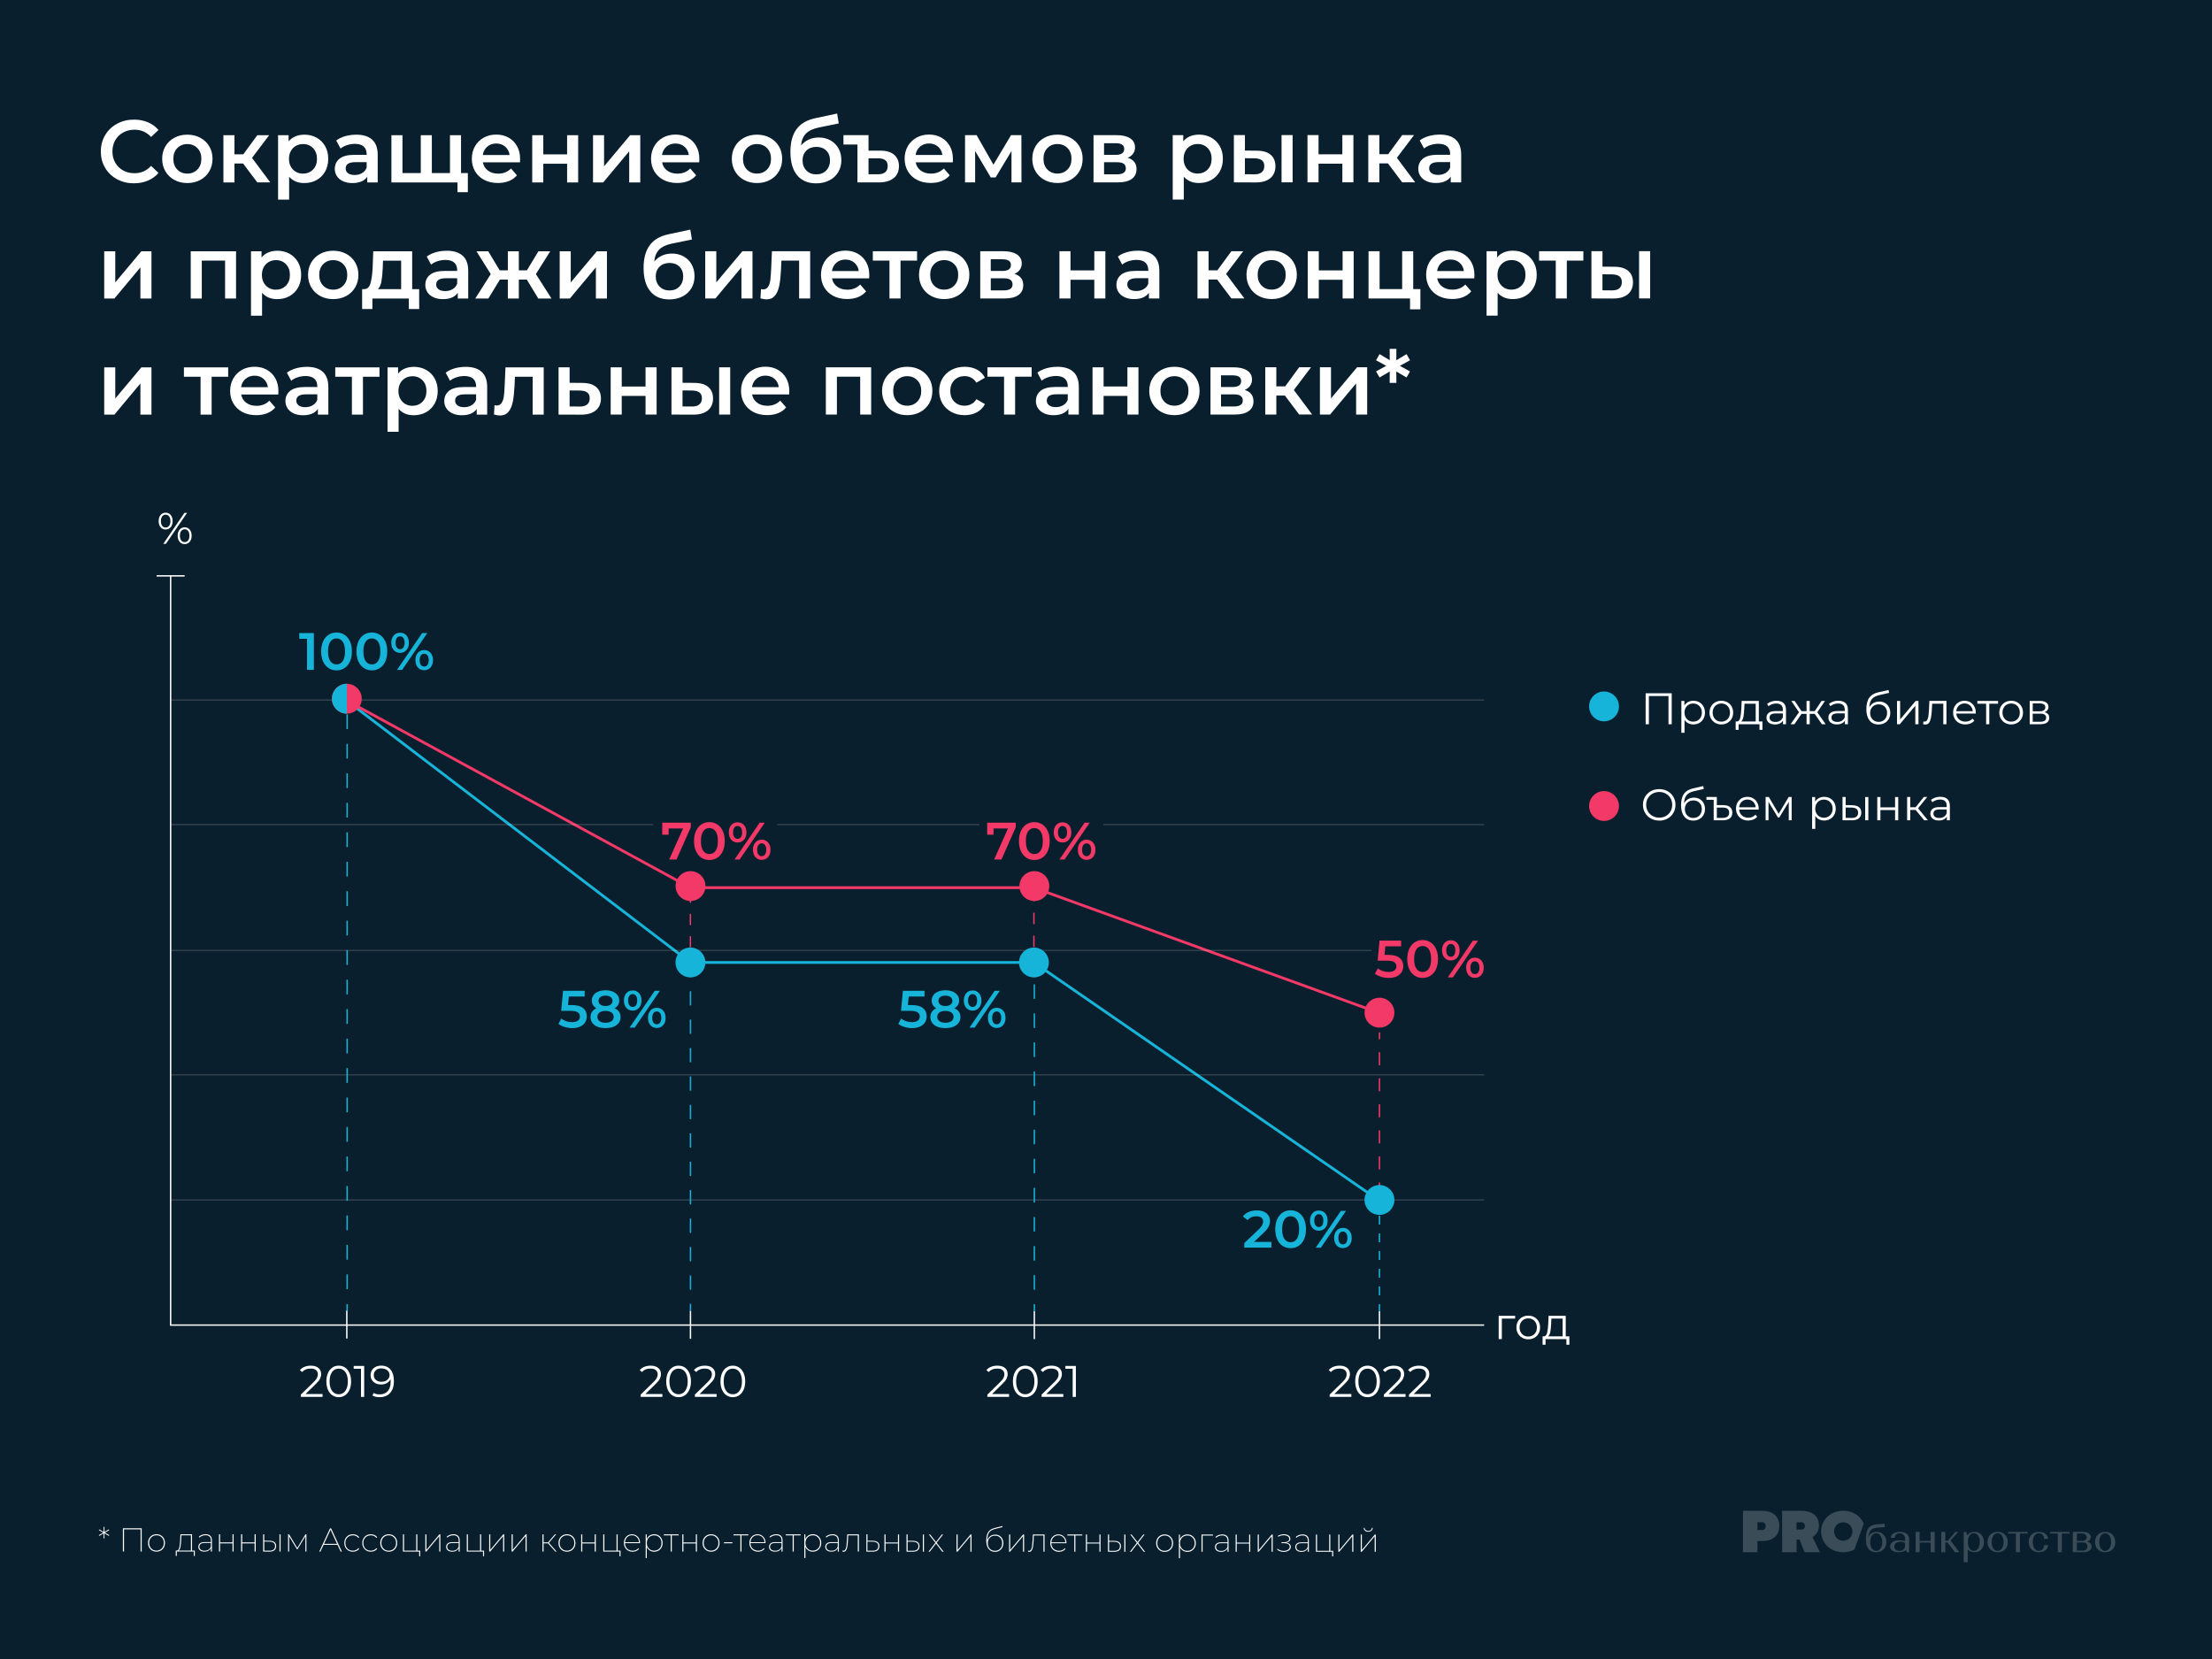<?xml version="1.0" encoding="UTF-8"?><svg id="Layer_1" xmlns="http://www.w3.org/2000/svg" xmlns:xlink="http://www.w3.org/1999/xlink" viewBox="0 0 800 600"><rect x="0" y="0" width="800" height="600" fill="#333333" stroke="none"/><defs><style>.cls-1,.cls-2,.cls-3,.cls-4,.cls-5,.cls-6,.cls-7,.cls-8,.cls-9,.cls-10,.cls-11,.cls-12,.cls-13,.cls-14,.cls-15,.cls-16,.cls-17,.cls-18{fill:none;}.cls-2{stroke-dasharray:0 0 0 0 5.33 5.33 5.33 5.33;}.cls-2,.cls-3,.cls-4,.cls-5,.cls-6,.cls-7,.cls-8,.cls-9,.cls-10,.cls-11,.cls-12,.cls-13,.cls-14,.cls-15,.cls-16,.cls-17,.cls-18{stroke-miterlimit:10;}.cls-2,.cls-3,.cls-4,.cls-5,.cls-6,.cls-9,.cls-10,.cls-11,.cls-12,.cls-13,.cls-14,.cls-15,.cls-16,.cls-17,.cls-18{stroke-width:.5px;}.cls-2,.cls-4,.cls-5,.cls-7,.cls-10,.cls-11,.cls-12,.cls-13,.cls-14,.cls-16{stroke:#17b4d9;}.cls-19{clip-path:url(#clippath);}.cls-3{stroke-dasharray:0 0 0 0 4.14 4.14 4.14 4.14;}.cls-3,.cls-6,.cls-8,.cls-9,.cls-15,.cls-17{stroke:#f33967;}.cls-20{fill:#f33967;}.cls-21{fill:#fff;}.cls-22{fill:#091f2d;}.cls-23{fill:#0a1f2d;}.cls-24{fill:#17b4d9;}.cls-4{stroke-dasharray:0 0 0 0 0 0 5.26 5.26 5.26 5.26 5.26 5.26;}.cls-5{stroke-dasharray:0 0 0 0 5.14 5.14 5.14 5.14;}.cls-6{stroke-dasharray:0 0 0 0 0 0 4.71 4.71 4.71 4.71 4.71 4.71;}.cls-7,.cls-8{stroke-linecap:round;}.cls-9{stroke-dasharray:0 0 0 0 4.03 4.03 4.03 4.03;}.cls-25{clip-path:url(#clippath-1);}.cls-26{clip-path:url(#clippath-4);}.cls-27{clip-path:url(#clippath-3);}.cls-28{clip-path:url(#clippath-2);}.cls-29{clip-path:url(#clippath-7);}.cls-30{clip-path:url(#clippath-8);}.cls-31{clip-path:url(#clippath-6);}.cls-32{clip-path:url(#clippath-5);}.cls-33{clip-path:url(#clippath-9);}.cls-34{clip-path:url(#clippath-14);}.cls-35{clip-path:url(#clippath-13);}.cls-36{clip-path:url(#clippath-12);}.cls-37{clip-path:url(#clippath-10);}.cls-38{clip-path:url(#clippath-15);}.cls-39{clip-path:url(#clippath-17);}.cls-40{clip-path:url(#clippath-16);}.cls-41{clip-path:url(#clippath-11);}.cls-42{clip-path:url(#clippath-18);}.cls-10{stroke-dasharray:0 0 0 0 0 0 5.14 5.14 5.14 5.14 5.14 5.14;}.cls-43{opacity:.15;}.cls-44{opacity:.2;}.cls-11{stroke-dasharray:0 0 0 0 5.26 5.26 5.26 5.26;}.cls-12{stroke-dasharray:0 0 0 0 0 0 3.2 3.2 3.2 3.2 3.2 3.2;}.cls-13{stroke-dasharray:0 0 0 0 3.2 3.2 3.2 3.2;}.cls-14{stroke-dasharray:0 0 0 0 0 0 5.33 5.33 5.33 5.33 5.33 5.33;}.cls-15{stroke-dasharray:0 0 0 0 4.71 4.71 4.71 4.71;}.cls-18{stroke:#fff;}</style><clipPath id="clippath"><rect class="cls-1" width="800" height="600"/></clipPath><clipPath id="clippath-1"><rect class="cls-1" width="800" height="600"/></clipPath><clipPath id="clippath-2"><rect class="cls-1" width="800" height="600"/></clipPath><clipPath id="clippath-3"><rect class="cls-1" x="613.38" y="537.1" width="168.62" height="32.61"/></clipPath><clipPath id="clippath-4"><rect class="cls-1" width="800" height="600"/></clipPath><clipPath id="clippath-5"><rect class="cls-1" x="613.38" y="533.39" width="168.62" height="32.61"/></clipPath><clipPath id="clippath-6"><rect class="cls-1" x="35" y="174" width="730" height="352"/></clipPath><clipPath id="clippath-7"><rect class="cls-1" x="61.71" y="388.48" width="475.03" height=".5"/></clipPath><clipPath id="clippath-8"><rect class="cls-1" x="61.71" y="388.48" width="475.03" height=".5"/></clipPath><clipPath id="clippath-9"><rect class="cls-1" x="61.71" y="343.5" width="475.03" height=".5"/></clipPath><clipPath id="clippath-10"><rect class="cls-1" x="61.71" y="343.5" width="475.03" height=".5"/></clipPath><clipPath id="clippath-11"><rect class="cls-1" x="61.71" y="297.97" width="475.03" height=".5"/></clipPath><clipPath id="clippath-12"><rect class="cls-1" x="61.71" y="297.97" width="475.03" height=".5"/></clipPath><clipPath id="clippath-13"><rect class="cls-1" x="61.71" y="252.93" width="475.03" height=".5"/></clipPath><clipPath id="clippath-14"><rect class="cls-1" x="61.71" y="252.93" width="475.03" height=".5"/></clipPath><clipPath id="clippath-15"><rect class="cls-1" x="61.71" y="433.73" width="475.03" height=".5"/></clipPath><clipPath id="clippath-16"><rect class="cls-1" x="61.71" y="433.73" width="475.03" height=".5"/></clipPath><clipPath id="clippath-17"><rect class="cls-1" x="35" y="174" width="730" height="352"/></clipPath><clipPath id="clippath-18"><rect class="cls-1" x="35" y="174" width="730" height="352"/></clipPath><clipPath id="clippath-19"><rect class="cls-1" x="820" y="-200" width="800" height="800"/></clipPath><clipPath id="clippath-20"><rect class="cls-1" x="820" y="-200" width="800" height="800"/></clipPath></defs><g class="cls-19"><g class="cls-25"><g class="cls-28"><g class="cls-44"><g class="cls-27"><path class="cls-21" d="M638.24,556.67c.24-.28,.36-.64,.36-1.08,0-.23-.05-.45-.16-.66-.11-.21-.26-.38-.46-.51-.2-.13-.41-.19-.66-.19h-1.73v2.85h1.74c.36,0,.66-.14,.9-.42m-1.02-6.56c1.24,0,2.34,.2,3.29,.61,.95,.4,1.69,1.01,2.22,1.82,.53,.81,.8,1.8,.8,2.98s-.26,2.26-.79,3.08c-.52,.83-1.25,1.44-2.17,1.85s-1.97,.61-3.14,.61h-1.82v4.05h-5.23v-15h6.84Z"/><path class="cls-21" d="M652.43,556.51c.24-.25,.35-.57,.35-.97,0-.34-.12-.63-.36-.89-.24-.25-.54-.38-.91-.38h-1.76v2.61h1.77c.37,0,.67-.12,.9-.37m-.89-6.4c1.26,0,2.37,.2,3.32,.6,.95,.4,1.68,1,2.21,1.8,.53,.8,.79,1.78,.79,2.94,0,.92-.21,1.73-.63,2.45-.42,.71-.98,1.28-1.7,1.7l2.68,5.5h-5.53l-1.86-4.6h-1.04v4.6h-5.24v-15h7Z"/><path class="cls-21" d="M676.99,563.72c.4,.59,.92,.88,1.56,.88s1.18-.29,1.58-.88c.4-.58,.59-1.35,.59-2.31s-.2-1.72-.59-2.31c-.4-.59-.92-.88-1.58-.88s-1.17,.29-1.56,.88c-.4,.59-.6,1.35-.6,2.31s.2,1.72,.6,2.31m4.66-8.95v1.24l-2.71,.19c-2.19,.17-3.14,1.31-3.21,3.58,.15-.62,.49-1.12,1.02-1.49s1.17-.55,1.91-.55c1.03,0,1.88,.34,2.55,1.02,.67,.68,1.01,1.57,1.01,2.66s-.34,1.99-1.02,2.66c-.68,.67-1.58,1.01-2.69,1.01-2.45,0-3.86-1.75-3.68-5.22,.08-1.41,.29-2.65,.84-3.39,.71-.97,1.84-1.37,3.03-1.46l2.95-.24Z"/><path class="cls-21" d="M688.44,564.08c.37-.35,.55-.81,.55-1.38v-.98c-.41-.28-.99-.42-1.74-.42-.64,0-1.17,.16-1.56,.48-.4,.32-.59,.74-.59,1.26,0,.48,.17,.86,.51,1.14,.34,.28,.8,.42,1.38,.42,.61,0,1.09-.17,1.46-.52m-3.93-2.67c.6-.41,1.4-.62,2.38-.62,.74,0,1.44,.11,2.1,.33v-.91c0-.59-.18-1.06-.55-1.43s-.84-.55-1.43-.55c-.53,0-.95,.15-1.27,.45-.32,.3-.48,.7-.48,1.18h-1.4c0-.65,.29-1.16,.88-1.55,.59-.39,1.37-.58,2.35-.58s1.84,.22,2.44,.66c.61,.44,.91,1.05,.91,1.81v4.89h-.59c-.18,0-.34-.12-.39-.27l-.18-.55c-.6,.55-1.48,.82-2.64,.82-.93,0-1.67-.19-2.22-.56-.55-.38-.83-.88-.83-1.5,0-.67,.3-1.2,.91-1.62"/><polygon class="cls-21" points="692.83 565.08 692.83 557.75 694.27 557.75 694.27 561.02 698.25 561.02 698.25 557.75 699.71 557.75 699.71 565.08 698.25 565.08 698.25 561.6 694.27 561.6 694.27 565.08 692.83 565.08"/><polygon class="cls-21" points="702.09 557.75 703.53 557.75 703.53 561 704.38 561 707.15 557.75 708.24 557.75 705.44 560.83 708.62 565.08 706.97 565.08 704.35 561.58 703.53 561.58 703.53 565.08 702.09 565.08 702.09 557.75"/><path class="cls-21" d="M712.29,563.72c.4,.58,.93,.88,1.57,.88s1.17-.29,1.57-.88c.4-.58,.6-1.35,.6-2.31s-.2-1.72-.6-2.31c-.4-.59-.92-.88-1.57-.88s-1.17,.29-1.57,.88c-.4,.59-.6,1.35-.6,2.31s.2,1.72,.6,2.31m-2.08-5.98h.59c.27,0,.33,.19,.39,.34,.1,.27,.28,.91,.28,.91,.63-.83,1.51-1.25,2.65-1.25,1.01,0,1.83,.34,2.45,1.01,.62,.67,.93,1.56,.93,2.67s-.31,1.99-.93,2.66c-.62,.67-1.44,1.01-2.45,1.01s-1.86-.35-2.47-1.04v4.66h-1.44v-10.96Z"/><path class="cls-21" d="M720.92,563.72c.4,.59,.92,.88,1.56,.88s1.17-.29,1.56-.88c.4-.58,.6-1.36,.6-2.32s-.2-1.71-.6-2.29c-.4-.58-.92-.88-1.56-.88s-1.17,.29-1.56,.88c-.4,.59-.6,1.35-.6,2.29s.2,1.74,.6,2.32m-1.08-4.97c.67-.67,1.55-1.01,2.64-1.01s1.97,.34,2.64,1.01c.66,.68,1,1.56,1,2.67s-.33,1.99-1,2.66c-.66,.67-1.54,1.01-2.64,1.01s-1.97-.34-2.64-1.01c-.67-.67-1.01-1.56-1.01-2.66s.33-1.99,1.01-2.67"/><polygon class="cls-21" points="730.53 558.33 730.53 565.08 729.07 565.08 729.07 558.33 726.28 558.33 726.28 557.75 733.33 557.75 733.33 558.33 730.53 558.33"/><path class="cls-21" d="M739.77,558.45c.61,.48,.92,1.08,.92,1.82h-1.4c0-.59-.18-1.07-.54-1.46s-.81-.58-1.37-.58c-.67,0-1.21,.29-1.6,.87-.39,.58-.59,1.35-.59,2.31s.2,1.73,.59,2.31c.39,.58,.93,.87,1.6,.87,.56,0,1.01-.19,1.37-.58s.54-.88,.54-1.47h1.4c0,.74-.31,1.35-.92,1.83-.62,.48-1.4,.72-2.37,.72-1.12,0-2.02-.33-2.69-1-.67-.67-1-1.56-1-2.67s.33-2,1-2.67c.67-.67,1.57-1,2.69-1,.96,0,1.75,.24,2.37,.71"/><polygon class="cls-21" points="745.7 558.33 745.7 565.08 744.24 565.08 744.24 558.33 741.44 558.33 741.44 557.75 748.5 557.75 748.5 558.33 745.7 558.33"/><path class="cls-21" d="M753.37,564.5c.48,0,.86-.13,1.15-.41,.29-.27,.44-.63,.44-1.08s-.15-.79-.44-1.06c-.29-.27-.68-.4-1.15-.4h-2.25v2.95h2.25Zm-.33-3.49c.49,0,.88-.12,1.18-.38,.3-.25,.45-.58,.45-.99s-.15-.72-.44-.96c-.29-.24-.68-.37-1.15-.37h-1.95v2.69h1.92Zm-3.36-3.27h3.63c.85,0,1.54,.17,2.06,.52s.78,.81,.78,1.38c0,.72-.4,1.25-1.19,1.59,.47,.15,.83,.39,1.09,.7,.26,.32,.39,.68,.39,1.1,0,.62-.26,1.12-.78,1.49-.52,.37-1.21,.56-2.06,.56h-3.93v-7.34Z"/><path class="cls-21" d="M759.8,563.72c.4,.59,.92,.88,1.56,.88s1.17-.29,1.56-.88c.4-.58,.6-1.36,.6-2.32s-.2-1.71-.6-2.29c-.4-.58-.92-.88-1.56-.88s-1.17,.29-1.56,.88c-.4,.59-.6,1.35-.6,2.29s.2,1.74,.6,2.32m-1.08-4.97c.67-.67,1.55-1.01,2.64-1.01s1.97,.34,2.64,1.01c.66,.68,1,1.56,1,2.67s-.33,1.99-1,2.66c-.66,.67-1.54,1.01-2.64,1.01s-1.97-.34-2.64-1.01c-.67-.67-1.01-1.56-1.01-2.66s.33-1.99,1.01-2.67"/><path class="cls-21" d="M669.49,559.31c-.29,.51-.69,.9-1.19,1.18-.51,.28-1.06,.42-1.67,.42s-1.16-.14-1.66-.42c-.5-.28-.9-.68-1.19-1.18-.29-.51-.44-1.08-.44-1.71s.15-1.21,.43-1.71c.29-.51,.69-.9,1.19-1.18,.51-.28,1.06-.42,1.66-.42s1.16,.14,1.67,.42c.51,.28,.9,.68,1.19,1.18,.29,.5,.44,1.08,.44,1.71s-.15,1.21-.44,1.71m1.19,4.82l3.39-9.34c-.15-.37-.32-.72-.53-1.06-.7-1.14-1.66-2.03-2.89-2.67-1.22-.64-2.56-.96-4.03-.96s-2.8,.32-4.03,.96c-1.22,.64-2.18,1.53-2.89,2.67-.7,1.14-1.05,2.43-1.05,3.87s.35,2.73,1.07,3.87c.71,1.14,1.67,2.03,2.89,2.67,1.21,.64,2.55,.96,4.01,.96s2.8-.32,4.03-.96c0,0,.02-.01,.03-.01"/></g></g></g><rect class="cls-22" width="800" height="600"/><g class="cls-26"><g class="cls-44"><g class="cls-32"><path class="cls-21" d="M638.24,552.96c.24-.28,.36-.64,.36-1.08,0-.23-.05-.45-.16-.66-.11-.21-.26-.38-.46-.51-.2-.13-.41-.19-.66-.19h-1.73v2.85h1.74c.36,0,.66-.14,.9-.42m-1.02-6.56c1.24,0,2.34,.2,3.29,.61,.95,.4,1.69,1.01,2.22,1.82,.53,.81,.8,1.8,.8,2.98s-.26,2.26-.79,3.08c-.52,.83-1.25,1.44-2.17,1.85s-1.97,.61-3.14,.61h-1.82v4.05h-5.23v-15h6.84Z"/><path class="cls-21" d="M652.43,552.8c.24-.25,.35-.57,.35-.97,0-.34-.12-.63-.36-.89-.24-.25-.54-.38-.91-.38h-1.76v2.61h1.77c.37,0,.67-.12,.9-.37m-.89-6.4c1.26,0,2.37,.2,3.32,.6,.95,.4,1.68,1,2.21,1.8,.53,.8,.79,1.78,.79,2.94,0,.92-.21,1.73-.63,2.45-.42,.71-.98,1.28-1.7,1.7l2.68,5.5h-5.53l-1.86-4.6h-1.04v4.6h-5.24v-15h7Z"/><path class="cls-21" d="M676.99,560.01c.4,.59,.92,.88,1.56,.88s1.18-.29,1.58-.88c.4-.58,.59-1.35,.59-2.31s-.2-1.72-.59-2.31c-.4-.59-.92-.88-1.58-.88s-1.17,.29-1.56,.88c-.4,.59-.6,1.35-.6,2.31s.2,1.72,.6,2.31m4.66-8.95v1.24l-2.71,.19c-2.19,.17-3.14,1.31-3.21,3.58,.15-.62,.49-1.12,1.02-1.49s1.17-.55,1.91-.55c1.03,0,1.88,.34,2.55,1.02,.67,.68,1.01,1.57,1.01,2.66s-.34,1.99-1.02,2.66c-.68,.67-1.58,1.01-2.69,1.01-2.45,0-3.86-1.75-3.68-5.22,.08-1.41,.29-2.65,.84-3.39,.71-.97,1.84-1.37,3.03-1.46l2.95-.24Z"/><path class="cls-21" d="M688.44,560.37c.37-.35,.55-.81,.55-1.38v-.98c-.41-.28-.99-.42-1.74-.42-.64,0-1.17,.16-1.56,.48-.4,.32-.59,.74-.59,1.26,0,.48,.17,.86,.51,1.14,.34,.28,.8,.42,1.38,.42,.61,0,1.09-.17,1.46-.52m-3.93-2.67c.6-.41,1.4-.62,2.38-.62,.74,0,1.44,.11,2.1,.33v-.91c0-.59-.18-1.06-.55-1.43s-.84-.55-1.43-.55c-.53,0-.95,.15-1.27,.45-.32,.3-.48,.7-.48,1.18h-1.4c0-.65,.29-1.16,.88-1.55,.59-.39,1.37-.58,2.35-.58s1.84,.22,2.44,.66c.61,.44,.91,1.05,.91,1.81v4.89h-.59c-.18,0-.34-.12-.39-.27l-.18-.55c-.6,.55-1.48,.82-2.64,.82-.93,0-1.67-.19-2.22-.56-.55-.38-.83-.88-.83-1.5,0-.67,.3-1.2,.91-1.62"/><polygon class="cls-21" points="692.83 561.38 692.83 554.04 694.27 554.04 694.27 557.31 698.25 557.31 698.25 554.04 699.71 554.04 699.71 561.38 698.25 561.38 698.25 557.89 694.27 557.89 694.27 561.38 692.83 561.38"/><polygon class="cls-21" points="702.09 554.04 703.53 554.04 703.53 557.29 704.38 557.29 707.15 554.04 708.24 554.04 705.44 557.13 708.62 561.38 706.97 561.38 704.35 557.87 703.53 557.87 703.53 561.38 702.09 561.38 702.09 554.04"/><path class="cls-21" d="M712.29,560.01c.4,.58,.93,.88,1.57,.88s1.17-.29,1.57-.88c.4-.58,.6-1.35,.6-2.31s-.2-1.72-.6-2.31c-.4-.59-.92-.88-1.57-.88s-1.17,.29-1.57,.88c-.4,.59-.6,1.35-.6,2.31s.2,1.72,.6,2.31m-2.08-5.98h.59c.27,0,.33,.19,.39,.34,.1,.27,.28,.91,.28,.91,.63-.83,1.51-1.25,2.65-1.25,1.01,0,1.83,.34,2.45,1.01,.62,.67,.93,1.56,.93,2.67s-.31,1.99-.93,2.66c-.62,.67-1.44,1.01-2.45,1.01s-1.86-.35-2.47-1.04v4.66h-1.44v-10.96Z"/><path class="cls-21" d="M720.92,560.01c.4,.59,.92,.88,1.56,.88s1.17-.29,1.56-.88c.4-.58,.6-1.36,.6-2.32s-.2-1.71-.6-2.29c-.4-.58-.92-.88-1.56-.88s-1.17,.29-1.56,.88c-.4,.59-.6,1.35-.6,2.29s.2,1.74,.6,2.32m-1.08-4.97c.67-.67,1.55-1.01,2.64-1.01s1.97,.34,2.64,1.01c.66,.68,1,1.56,1,2.67s-.33,1.99-1,2.66c-.66,.67-1.54,1.01-2.64,1.01s-1.97-.34-2.64-1.01c-.67-.67-1.01-1.56-1.01-2.66s.33-1.99,1.01-2.67"/><polygon class="cls-21" points="730.53 554.62 730.53 561.38 729.07 561.38 729.07 554.62 726.28 554.62 726.28 554.04 733.33 554.04 733.33 554.62 730.53 554.62"/><path class="cls-21" d="M739.77,554.74c.61,.48,.92,1.08,.92,1.82h-1.4c0-.59-.18-1.07-.54-1.46s-.81-.58-1.37-.58c-.67,0-1.21,.29-1.6,.87-.39,.58-.59,1.35-.59,2.31s.2,1.73,.59,2.31c.39,.58,.93,.87,1.6,.87,.56,0,1.01-.19,1.37-.58s.54-.88,.54-1.47h1.4c0,.74-.31,1.35-.92,1.83-.62,.48-1.4,.72-2.37,.72-1.12,0-2.02-.33-2.69-1-.67-.67-1-1.56-1-2.67s.33-2,1-2.67c.67-.67,1.57-1,2.69-1,.96,0,1.75,.24,2.37,.71"/><polygon class="cls-21" points="745.7 554.62 745.7 561.38 744.24 561.38 744.24 554.62 741.44 554.62 741.44 554.04 748.5 554.04 748.5 554.62 745.7 554.62"/><path class="cls-21" d="M753.37,560.79c.48,0,.86-.13,1.15-.41,.29-.27,.44-.63,.44-1.08s-.15-.79-.44-1.06c-.29-.27-.68-.4-1.15-.4h-2.25v2.95h2.25Zm-.33-3.49c.49,0,.88-.12,1.18-.38,.3-.25,.45-.58,.45-.99s-.15-.72-.44-.96c-.29-.24-.68-.37-1.15-.37h-1.95v2.69h1.92Zm-3.36-3.27h3.63c.85,0,1.54,.17,2.06,.52s.78,.81,.78,1.38c0,.72-.4,1.25-1.19,1.59,.47,.15,.83,.39,1.09,.7,.26,.32,.39,.68,.39,1.1,0,.62-.26,1.12-.78,1.49-.52,.37-1.21,.56-2.06,.56h-3.93v-7.34Z"/><path class="cls-21" d="M759.8,560.01c.4,.59,.92,.88,1.56,.88s1.17-.29,1.56-.88c.4-.58,.6-1.36,.6-2.32s-.2-1.71-.6-2.29c-.4-.58-.92-.88-1.56-.88s-1.17,.29-1.56,.88c-.4,.59-.6,1.35-.6,2.29s.2,1.74,.6,2.32m-1.08-4.97c.67-.67,1.55-1.01,2.64-1.01s1.97,.34,2.64,1.01c.66,.68,1,1.56,1,2.67s-.33,1.99-1,2.66c-.66,.67-1.54,1.01-2.64,1.01s-1.97-.34-2.64-1.01c-.67-.67-1.01-1.56-1.01-2.66s.33-1.99,1.01-2.67"/><path class="cls-21" d="M669.49,555.6c-.29,.51-.69,.9-1.19,1.18-.51,.28-1.06,.42-1.67,.42s-1.16-.14-1.66-.42c-.5-.28-.9-.68-1.19-1.18-.29-.51-.44-1.08-.44-1.71s.15-1.21,.43-1.71c.29-.51,.69-.9,1.19-1.18,.51-.28,1.06-.42,1.66-.42s1.16,.14,1.67,.42c.51,.28,.9,.68,1.19,1.18,.29,.5,.44,1.08,.44,1.71s-.15,1.21-.44,1.71m1.19,4.82l3.39-9.34c-.15-.37-.32-.72-.53-1.06-.7-1.14-1.66-2.03-2.89-2.67-1.22-.64-2.56-.96-4.03-.96s-2.8,.32-4.03,.96c-1.22,.64-2.18,1.53-2.89,2.67-.7,1.14-1.05,2.43-1.05,3.87s.35,2.73,1.07,3.87c.71,1.14,1.67,2.03,2.89,2.67,1.21,.64,2.55,.96,4.01,.96s2.8-.32,4.03-.96c0,0,.02-.01,.03-.01"/></g></g></g><path class="cls-21" d="M48.44,66.3c-2.26,0-4.3-.5-6.13-1.49-1.82-.99-3.25-2.36-4.29-4.11-1.04-1.75-1.55-3.72-1.55-5.92s.52-4.17,1.57-5.92c1.04-1.75,2.48-3.12,4.3-4.11,1.82-.99,3.87-1.49,6.13-1.49,1.83,0,3.51,.32,5.02,.96,1.51,.64,2.79,1.57,3.84,2.78l-2.69,2.53c-1.62-1.75-3.62-2.62-5.98-2.62-1.54,0-2.91,.34-4.13,1.01s-2.17,1.61-2.85,2.8c-.68,1.2-1.02,2.55-1.02,4.06s.34,2.87,1.02,4.06c.68,1.2,1.63,2.13,2.85,2.8s2.59,1.01,4.13,1.01c2.37,0,4.36-.89,5.98-2.66l2.69,2.56c-1.05,1.22-2.33,2.14-3.86,2.78-1.53,.64-3.21,.96-5.04,.96h0Zm19.3-.1c-1.73,0-3.29-.37-4.67-1.12-1.39-.75-2.47-1.79-3.25-3.12-.78-1.33-1.17-2.84-1.17-4.53s.39-3.19,1.17-4.51c.78-1.32,1.86-2.36,3.25-3.1,1.39-.75,2.94-1.12,4.67-1.12s3.32,.37,4.7,1.12c1.39,.75,2.47,1.78,3.25,3.1,.78,1.32,1.17,2.83,1.17,4.51s-.39,3.2-1.17,4.53c-.78,1.33-1.86,2.37-3.25,3.12-1.39,.75-2.96,1.12-4.7,1.12h0Zm0-3.42c1.47,0,2.69-.49,3.65-1.47,.96-.98,1.44-2.27,1.44-3.87s-.48-2.89-1.44-3.87c-.96-.98-2.18-1.47-3.65-1.47s-2.68,.49-3.63,1.47c-.95,.98-1.42,2.27-1.42,3.87s.47,2.89,1.42,3.87c.95,.98,2.16,1.47,3.63,1.47h0Zm20.16-3.65h-3.1v6.85h-4v-17.09h4v6.91h3.2l5.06-6.91h4.29l-6.21,8.22,6.62,8.86h-4.7l-5.15-6.85Zm22.14-10.43c1.66,0,3.15,.36,4.46,1.09,1.31,.73,2.34,1.75,3.09,3.07,.75,1.32,1.12,2.85,1.12,4.58s-.37,3.26-1.12,4.59c-.75,1.33-1.78,2.36-3.09,3.09-1.31,.73-2.8,1.09-4.46,1.09-2.3,0-4.13-.77-5.47-2.3v8.29h-4v-23.3h3.81v2.24c.66-.81,1.48-1.42,2.45-1.82,.97-.41,2.04-.61,3.22-.61h0Zm-.45,14.08c1.47,0,2.68-.49,3.63-1.47,.95-.98,1.42-2.27,1.42-3.87s-.48-2.89-1.42-3.87c-.95-.98-2.16-1.47-3.63-1.47-.96,0-1.82,.22-2.59,.66-.77,.44-1.38,1.06-1.82,1.87-.45,.81-.67,1.75-.67,2.82s.22,2.01,.67,2.82c.45,.81,1.06,1.43,1.82,1.87,.77,.44,1.63,.66,2.59,.66h0Zm19.23-14.08c2.52,0,4.44,.6,5.78,1.81,1.33,1.21,2,3.02,2,5.46v10.02h-3.78v-2.08c-.49,.75-1.19,1.32-2.1,1.71-.91,.39-2,.59-3.28,.59s-2.4-.22-3.36-.66-1.7-1.04-2.22-1.82c-.52-.78-.78-1.66-.78-2.64,0-1.54,.57-2.77,1.71-3.7,1.14-.93,2.94-1.39,5.39-1.39h4.42v-.26c0-1.19-.36-2.11-1.07-2.75-.71-.64-1.78-.96-3.18-.96-.96,0-1.9,.15-2.83,.45-.93,.3-1.71,.72-2.35,1.25l-1.57-2.91c.9-.68,1.97-1.2,3.23-1.57,1.26-.36,2.59-.54,4-.54h0Zm-.54,14.59c1,0,1.89-.23,2.67-.69,.78-.46,1.33-1.11,1.65-1.97v-1.98h-4.13c-2.3,0-3.46,.76-3.46,2.27,0,.73,.29,1.3,.86,1.73,.58,.43,1.38,.64,2.4,.64h0Zm38.46-14.4v17.09h-25.18v-17.09h4v13.7h6.62v-13.7h4v13.7h6.56v-13.7h4Zm2.46,13.7v6.91h-3.74v-3.52h-2.85v-3.39h6.59Zm18.91-5.06c0,.28-.02,.67-.06,1.18h-13.41c.23,1.26,.85,2.26,1.84,2.99,.99,.74,2.22,1.1,3.7,1.1,1.88,0,3.42-.62,4.64-1.86l2.14,2.46c-.77,.92-1.74,1.61-2.91,2.08-1.17,.47-2.5,.7-3.97,.7-1.88,0-3.53-.37-4.96-1.12-1.43-.75-2.53-1.79-3.31-3.12-.78-1.33-1.17-2.84-1.17-4.53s.38-3.16,1.14-4.5c.76-1.33,1.81-2.37,3.15-3.12,1.34-.75,2.86-1.12,4.54-1.12s3.15,.37,4.46,1.1c1.31,.74,2.34,1.77,3.07,3.1,.74,1.33,1.1,2.88,1.1,4.62h0Zm-8.64-5.63c-1.28,0-2.36,.38-3.25,1.14-.89,.76-1.42,1.77-1.62,3.02h9.7c-.17-1.24-.69-2.24-1.57-3.01-.88-.77-1.96-1.15-3.26-1.15h0Zm13.02-3.01h4v6.94h8.61v-6.94h4v17.09h-4v-6.75h-8.61v6.75h-4v-17.09Zm21.98,0h4v11.26l9.44-11.26h3.65v17.09h-4v-11.26l-9.41,11.26h-3.68v-17.09Zm38.46,8.64c0,.28-.02,.67-.06,1.18h-13.41c.23,1.26,.85,2.26,1.84,2.99,.99,.74,2.22,1.1,3.7,1.1,1.88,0,3.42-.62,4.64-1.86l2.14,2.46c-.77,.92-1.74,1.61-2.91,2.08-1.17,.47-2.5,.7-3.97,.7-1.88,0-3.53-.37-4.96-1.12-1.43-.75-2.53-1.79-3.31-3.12-.78-1.33-1.17-2.84-1.17-4.53s.38-3.16,1.14-4.5c.76-1.33,1.81-2.37,3.15-3.12,1.34-.75,2.86-1.12,4.54-1.12s3.15,.37,4.46,1.1c1.31,.74,2.34,1.77,3.07,3.1,.74,1.33,1.1,2.88,1.1,4.62h0Zm-8.64-5.63c-1.28,0-2.36,.38-3.25,1.14-.89,.76-1.42,1.77-1.62,3.02h9.7c-.17-1.24-.69-2.24-1.57-3.01-.88-.77-1.96-1.15-3.26-1.15h0Zm29.47,14.3c-1.73,0-3.29-.37-4.67-1.12-1.39-.75-2.47-1.79-3.25-3.12-.78-1.33-1.17-2.84-1.17-4.53s.39-3.19,1.17-4.51c.78-1.32,1.86-2.36,3.25-3.1,1.39-.75,2.94-1.12,4.67-1.12s3.32,.37,4.7,1.12c1.39,.75,2.47,1.78,3.25,3.1,.78,1.32,1.17,2.83,1.17,4.51s-.39,3.2-1.17,4.53c-.78,1.33-1.86,2.37-3.25,3.12-1.39,.75-2.95,1.12-4.7,1.12h0Zm0-3.42c1.47,0,2.69-.49,3.65-1.47,.96-.98,1.44-2.27,1.44-3.87s-.48-2.89-1.44-3.87c-.96-.98-2.18-1.47-3.65-1.47s-2.68,.49-3.63,1.47c-.95,.98-1.42,2.27-1.42,3.87s.47,2.89,1.42,3.87c.95,.98,2.16,1.47,3.63,1.47h0Zm22.3-13.06c1.62,0,3.05,.35,4.29,1.04,1.24,.69,2.2,1.66,2.9,2.9,.69,1.24,1.04,2.66,1.04,4.26s-.38,3.1-1.15,4.37c-.77,1.27-1.85,2.26-3.23,2.96-1.39,.7-2.97,1.06-4.74,1.06-2.97,0-5.26-.98-6.88-2.94-1.62-1.96-2.43-4.79-2.43-8.48,0-3.43,.74-6.15,2.21-8.16,1.47-2.01,3.72-3.33,6.75-3.97l7.94-1.7,.58,3.58-7.2,1.47c-2.07,.43-3.62,1.15-4.64,2.18-1.02,1.02-1.62,2.46-1.79,4.32,.77-.92,1.7-1.63,2.78-2.13,1.09-.5,2.28-.75,3.58-.75h0Zm-.8,13.34c1.47,0,2.66-.47,3.57-1.42,.91-.95,1.36-2.16,1.36-3.63s-.45-2.66-1.36-3.55c-.91-.9-2.1-1.34-3.57-1.34s-2.7,.45-3.62,1.34c-.92,.9-1.38,2.08-1.38,3.55s.46,2.71,1.39,3.65c.93,.94,2.13,1.41,3.6,1.41h0Zm23.2-8.58c2.13,0,3.78,.5,4.93,1.49s1.73,2.37,1.73,4.14-.64,3.3-1.92,4.32-3.07,1.54-5.38,1.54h-7.71v-13.7h-5.06v-3.39h9.06v5.6h4.35Zm-.83,8.54c1.13,0,1.98-.26,2.56-.77,.58-.51,.86-1.26,.86-2.24,0-1.83-1.14-2.75-3.42-2.75h-3.52v5.76h3.52Zm27.01-5.5c0,.28-.02,.67-.06,1.18h-13.41c.23,1.26,.85,2.26,1.84,2.99,.99,.74,2.22,1.1,3.7,1.1,1.88,0,3.42-.62,4.64-1.86l2.14,2.46c-.77,.92-1.74,1.61-2.91,2.08-1.17,.47-2.5,.7-3.97,.7-1.88,0-3.53-.37-4.96-1.12-1.43-.75-2.53-1.79-3.31-3.12-.78-1.33-1.17-2.84-1.17-4.53s.38-3.16,1.14-4.5c.76-1.33,1.81-2.37,3.15-3.12,1.34-.75,2.86-1.12,4.54-1.12s3.15,.37,4.46,1.1c1.31,.74,2.34,1.77,3.07,3.1,.74,1.33,1.1,2.88,1.1,4.62h0Zm-8.64-5.63c-1.28,0-2.36,.38-3.25,1.14-.89,.76-1.42,1.77-1.62,3.02h9.7c-.17-1.24-.69-2.24-1.57-3.01-.88-.77-1.96-1.15-3.26-1.15h0Zm29.82,14.08v-11.33l-5.76,9.54h-1.73l-5.66-9.57v11.36h-3.65v-17.09h4.19l6.08,10.69,6.37-10.69h3.74l.03,17.09h-3.62Zm16.61,.22c-1.73,0-3.29-.37-4.67-1.12-1.39-.75-2.47-1.79-3.25-3.12-.78-1.33-1.17-2.84-1.17-4.53s.39-3.19,1.17-4.51c.78-1.32,1.86-2.36,3.25-3.1,1.39-.75,2.94-1.12,4.67-1.12s3.32,.37,4.7,1.12c1.39,.75,2.47,1.78,3.25,3.1,.78,1.32,1.17,2.83,1.17,4.51s-.39,3.2-1.17,4.53c-.78,1.33-1.86,2.37-3.25,3.12-1.39,.75-2.95,1.12-4.7,1.12h0Zm0-3.42c1.47,0,2.69-.49,3.65-1.47,.96-.98,1.44-2.27,1.44-3.87s-.48-2.89-1.44-3.87c-.96-.98-2.18-1.47-3.65-1.47s-2.68,.49-3.63,1.47c-.95,.98-1.42,2.27-1.42,3.87s.47,2.89,1.42,3.87c.95,.98,2.16,1.47,3.63,1.47h0Zm25.44-5.7c2.11,.64,3.17,2.01,3.17,4.1,0,1.54-.58,2.72-1.73,3.55-1.15,.83-2.86,1.25-5.12,1.25h-8.7v-17.09h8.35c2.09,0,3.72,.38,4.9,1.15,1.17,.77,1.76,1.86,1.76,3.26,0,.88-.23,1.63-.69,2.27-.46,.64-1.1,1.14-1.94,1.5h0Zm-8.58-1.06h4.19c2.07,0,3.1-.71,3.1-2.14s-1.04-2.08-3.1-2.08h-4.19v4.22Zm4.58,7.04c2.2,0,3.3-.71,3.3-2.14,0-.75-.26-1.31-.77-1.68-.51-.37-1.31-.56-2.4-.56h-4.7v4.38h4.58Zm29.73-14.37c1.66,0,3.15,.36,4.46,1.09,1.31,.73,2.34,1.75,3.09,3.07,.75,1.32,1.12,2.85,1.12,4.58s-.37,3.26-1.12,4.59c-.75,1.33-1.78,2.36-3.09,3.09-1.31,.73-2.8,1.09-4.46,1.09-2.3,0-4.13-.77-5.47-2.3v8.29h-4v-23.3h3.81v2.24c.66-.81,1.48-1.42,2.45-1.82,.97-.41,2.04-.61,3.22-.61h0Zm-.45,14.08c1.47,0,2.68-.49,3.63-1.47,.95-.98,1.42-2.27,1.42-3.87s-.48-2.89-1.42-3.87c-.95-.98-2.16-1.47-3.63-1.47-.96,0-1.82,.22-2.59,.66-.77,.44-1.38,1.06-1.82,1.87-.45,.81-.67,1.75-.67,2.82s.22,2.01,.67,2.82c.45,.81,1.06,1.43,1.82,1.87,.77,.44,1.63,.66,2.59,.66h0Zm21.41-8.26c2.18,0,3.84,.49,4.99,1.47,1.15,.98,1.73,2.37,1.73,4.16s-.64,3.33-1.9,4.35c-1.27,1.02-3.07,1.52-5.39,1.5l-7.74-.03v-17.09h4v5.6l4.32,.03h0Zm-.93,8.54c1.17,.02,2.07-.22,2.69-.74,.62-.51,.93-1.26,.93-2.24s-.3-1.66-.9-2.11c-.6-.45-1.5-.68-2.72-.7l-3.39-.03v5.79l3.39,.03h0Zm9.86-14.18h4v17.09h-4v-17.09Zm9.38,0h4v6.94h8.61v-6.94h4v17.09h-4v-6.75h-8.61v6.75h-4v-17.09Zm29.09,10.24h-3.1v6.85h-4v-17.09h4v6.91h3.2l5.06-6.91h4.29l-6.21,8.22,6.62,8.86h-4.7l-5.15-6.85Zm18.72-10.43c2.52,0,4.44,.6,5.78,1.81,1.33,1.21,2,3.02,2,5.46v10.02h-3.78v-2.08c-.49,.75-1.19,1.32-2.1,1.71-.91,.39-2,.59-3.28,.59s-2.4-.22-3.36-.66-1.7-1.04-2.22-1.82c-.52-.78-.78-1.66-.78-2.64,0-1.54,.57-2.77,1.71-3.7,1.14-.93,2.94-1.39,5.39-1.39h4.42v-.26c0-1.19-.36-2.11-1.07-2.75-.72-.64-1.78-.96-3.18-.96-.96,0-1.9,.15-2.83,.45-.93,.3-1.71,.72-2.35,1.25l-1.57-2.91c.9-.68,1.97-1.2,3.23-1.57,1.26-.36,2.59-.54,4-.54h0Zm-.54,14.59c1,0,1.89-.23,2.67-.69,.78-.46,1.33-1.11,1.65-1.97v-1.98h-4.13c-2.3,0-3.46,.76-3.46,2.27,0,.73,.29,1.3,.86,1.73,.58,.43,1.38,.64,2.4,.64h0Z"/><path class="cls-21" d="M37.69,90.87h4v11.26l9.44-11.26h3.65v17.09h-4v-11.26l-9.41,11.26h-3.68v-17.09Zm47.68,0v17.09h-3.97v-13.7h-8.42v13.7h-4v-17.09h16.38Zm14.88-.19c1.66,0,3.15,.36,4.46,1.09,1.31,.73,2.34,1.75,3.09,3.07,.75,1.32,1.12,2.85,1.12,4.58s-.37,3.26-1.12,4.59c-.75,1.33-1.78,2.36-3.09,3.09-1.31,.73-2.8,1.09-4.46,1.09-2.3,0-4.13-.77-5.47-2.3v8.29h-4v-23.3h3.81v2.24c.66-.81,1.48-1.42,2.45-1.82,.97-.4,2.04-.61,3.22-.61h0Zm-.45,14.08c1.47,0,2.68-.49,3.63-1.47,.95-.98,1.42-2.27,1.42-3.87s-.48-2.89-1.42-3.87c-.95-.98-2.16-1.47-3.63-1.47-.96,0-1.82,.22-2.59,.66-.77,.44-1.38,1.06-1.82,1.87-.45,.81-.67,1.75-.67,2.82s.22,2.01,.67,2.82c.45,.81,1.06,1.43,1.82,1.87,.77,.44,1.63,.66,2.59,.66h0Zm20.7,3.42c-1.73,0-3.29-.37-4.67-1.12-1.39-.75-2.47-1.79-3.25-3.12-.78-1.33-1.17-2.84-1.17-4.53s.39-3.19,1.17-4.51c.78-1.32,1.86-2.36,3.25-3.1,1.39-.75,2.94-1.12,4.67-1.12s3.32,.37,4.7,1.12c1.39,.75,2.47,1.78,3.25,3.1,.78,1.32,1.17,2.83,1.17,4.51s-.39,3.2-1.17,4.53c-.78,1.33-1.86,2.37-3.25,3.12-1.39,.75-2.96,1.12-4.7,1.12h0Zm0-3.42c1.47,0,2.69-.49,3.65-1.47,.96-.98,1.44-2.27,1.44-3.87s-.48-2.89-1.44-3.87c-.96-.98-2.18-1.47-3.65-1.47s-2.68,.49-3.63,1.47c-.95,.98-1.42,2.27-1.42,3.87s.47,2.89,1.42,3.87c.95,.98,2.16,1.47,3.63,1.47h0Zm31.1-.19v7.2h-3.74v-3.81h-13.18v3.81h-3.71v-7.2h.8c1.09-.04,1.83-.74,2.22-2.1,.39-1.35,.66-3.27,.78-5.74l.22-5.86h14.08v13.7h2.53Zm-13.18-7.55c-.09,1.96-.25,3.56-.48,4.8-.24,1.24-.66,2.15-1.28,2.75h8.42v-10.3h-6.56l-.1,2.75h0Zm23.14-6.34c2.52,0,4.44,.6,5.78,1.81,1.33,1.21,2,3.02,2,5.46v10.02h-3.78v-2.08c-.49,.75-1.19,1.32-2.1,1.71-.91,.39-2,.59-3.28,.59s-2.4-.22-3.36-.66c-.96-.44-1.7-1.04-2.22-1.82-.52-.78-.78-1.66-.78-2.64,0-1.54,.57-2.77,1.71-3.7,1.14-.93,2.94-1.39,5.39-1.39h4.42v-.26c0-1.19-.36-2.11-1.07-2.75-.71-.64-1.78-.96-3.18-.96-.96,0-1.9,.15-2.83,.45-.93,.3-1.71,.71-2.35,1.25l-1.57-2.91c.9-.68,1.97-1.2,3.23-1.57,1.26-.36,2.59-.54,4-.54h0Zm-.54,14.59c1,0,1.89-.23,2.67-.69,.78-.46,1.33-1.11,1.65-1.97v-1.98h-4.13c-2.3,0-3.46,.76-3.46,2.27,0,.73,.29,1.3,.86,1.73,.58,.43,1.38,.64,2.4,.64h0Zm29.5-4.16h-2.88v6.85h-3.97v-6.85h-2.88l-4.16,6.85h-4.74l5.6-8.83-5.18-8.26h4.26l4.16,6.91h2.94v-6.91h3.97v6.91h2.91l4.19-6.91h4.26l-5.18,8.26,5.63,8.83h-4.77l-4.16-6.85Zm11.9-10.24h4v11.26l9.44-11.26h3.65v17.09h-4v-11.26l-9.41,11.26h-3.68v-17.09Zm40.54,.83c1.62,0,3.05,.35,4.29,1.04,1.24,.69,2.2,1.66,2.9,2.9,.69,1.24,1.04,2.66,1.04,4.26s-.38,3.1-1.15,4.37c-.77,1.27-1.85,2.26-3.23,2.96-1.39,.7-2.97,1.06-4.74,1.06-2.97,0-5.26-.98-6.88-2.94-1.62-1.96-2.43-4.79-2.43-8.48,0-3.43,.74-6.15,2.21-8.16,1.47-2,3.72-3.33,6.75-3.97l7.94-1.7,.58,3.58-7.2,1.47c-2.07,.43-3.62,1.15-4.64,2.18-1.02,1.02-1.62,2.46-1.79,4.32,.77-.92,1.7-1.63,2.78-2.13,1.09-.5,2.28-.75,3.58-.75h0Zm-.8,13.34c1.47,0,2.66-.47,3.57-1.42,.91-.95,1.36-2.16,1.36-3.63s-.45-2.66-1.36-3.55c-.91-.9-2.1-1.34-3.57-1.34s-2.7,.45-3.62,1.34c-.92,.9-1.38,2.08-1.38,3.55s.46,2.71,1.39,3.65c.93,.94,2.13,1.41,3.6,1.41h0Zm12.9-14.18h4v11.26l9.44-11.26h3.65v17.09h-4v-11.26l-9.41,11.26h-3.68v-17.09Zm37.95,0v17.09h-4v-13.7h-6.4l-.16,3.39c-.11,2.26-.32,4.16-.62,5.68-.31,1.53-.83,2.73-1.57,3.62-.74,.89-1.74,1.33-3.02,1.33-.6,0-1.33-.12-2.21-.35l.19-3.36c.3,.06,.55,.1,.77,.1,.81,0,1.42-.33,1.82-.98,.4-.65,.67-1.43,.78-2.34,.12-.91,.22-2.2,.3-3.89l.29-6.59h13.82Zm21.38,8.64c0,.28-.02,.67-.06,1.18h-13.41c.23,1.26,.85,2.26,1.84,2.99s2.22,1.1,3.7,1.1c1.88,0,3.42-.62,4.64-1.86l2.14,2.46c-.77,.92-1.74,1.61-2.91,2.08-1.17,.47-2.5,.7-3.97,.7-1.88,0-3.53-.37-4.96-1.12-1.43-.75-2.53-1.79-3.31-3.12-.78-1.33-1.17-2.84-1.17-4.53s.38-3.16,1.14-4.5c.76-1.33,1.81-2.37,3.15-3.12,1.34-.75,2.86-1.12,4.54-1.12s3.15,.37,4.46,1.1c1.31,.74,2.34,1.77,3.07,3.1,.74,1.33,1.1,2.88,1.1,4.62h0Zm-8.64-5.63c-1.28,0-2.36,.38-3.25,1.14-.89,.76-1.42,1.77-1.62,3.02h9.7c-.17-1.24-.69-2.24-1.57-3.01-.88-.77-1.96-1.15-3.26-1.15h0Zm25.92,.38h-5.98v13.7h-4v-13.7h-6.02v-3.39h16v3.39Zm9.79,13.92c-1.73,0-3.29-.37-4.67-1.12-1.39-.75-2.47-1.79-3.25-3.12-.78-1.33-1.17-2.84-1.17-4.53s.39-3.19,1.17-4.51c.78-1.32,1.86-2.36,3.25-3.1,1.39-.75,2.94-1.12,4.67-1.12s3.32,.37,4.7,1.12c1.39,.75,2.47,1.78,3.25,3.1,.78,1.32,1.17,2.83,1.17,4.51s-.39,3.2-1.17,4.53c-.78,1.33-1.86,2.37-3.25,3.12-1.39,.75-2.95,1.12-4.7,1.12h0Zm0-3.42c1.47,0,2.69-.49,3.65-1.47,.96-.98,1.44-2.27,1.44-3.87s-.48-2.89-1.44-3.87c-.96-.98-2.18-1.47-3.65-1.47s-2.68,.49-3.63,1.47c-.95,.98-1.42,2.27-1.42,3.87s.47,2.89,1.42,3.87c.95,.98,2.16,1.47,3.63,1.47h0Zm25.44-5.7c2.11,.64,3.17,2.01,3.17,4.1,0,1.54-.58,2.72-1.73,3.55s-2.86,1.25-5.12,1.25h-8.7v-17.09h8.35c2.09,0,3.72,.38,4.9,1.15,1.17,.77,1.76,1.86,1.76,3.26,0,.88-.23,1.63-.69,2.27-.46,.64-1.1,1.14-1.94,1.5h0Zm-8.58-1.06h4.19c2.07,0,3.1-.71,3.1-2.14s-1.04-2.08-3.1-2.08h-4.19v4.22Zm4.58,7.04c2.2,0,3.3-.71,3.3-2.14,0-.75-.26-1.31-.77-1.68-.51-.37-1.31-.56-2.4-.56h-4.7v4.38h4.58Zm20.26-14.18h4v6.94h8.61v-6.94h4v17.09h-4v-6.75h-8.61v6.75h-4v-17.09Zm28.35-.19c2.52,0,4.44,.6,5.78,1.81,1.33,1.21,2,3.02,2,5.46v10.02h-3.78v-2.08c-.49,.75-1.19,1.32-2.1,1.71-.91,.39-2,.59-3.28,.59s-2.4-.22-3.36-.66c-.96-.44-1.7-1.04-2.22-1.82-.52-.78-.78-1.66-.78-2.64,0-1.54,.57-2.77,1.71-3.7,1.14-.93,2.94-1.39,5.39-1.39h4.42v-.26c0-1.19-.36-2.11-1.07-2.75-.71-.64-1.78-.96-3.18-.96-.96,0-1.9,.15-2.83,.45-.93,.3-1.71,.71-2.35,1.25l-1.57-2.91c.9-.68,1.97-1.2,3.23-1.57,1.26-.36,2.59-.54,4-.54h0Zm-.54,14.59c1,0,1.89-.23,2.67-.69,.78-.46,1.33-1.11,1.65-1.97v-1.98h-4.13c-2.3,0-3.46,.76-3.46,2.27,0,.73,.29,1.3,.86,1.73,.58,.43,1.38,.64,2.4,.64h0Zm29.22-4.16h-3.1v6.85h-4v-17.09h4v6.91h3.2l5.06-6.91h4.29l-6.21,8.22,6.62,8.86h-4.7l-5.15-6.85Zm19.71,7.07c-1.73,0-3.29-.37-4.67-1.12-1.39-.75-2.47-1.79-3.25-3.12-.78-1.33-1.17-2.84-1.17-4.53s.39-3.19,1.17-4.51c.78-1.32,1.86-2.36,3.25-3.1,1.39-.75,2.94-1.12,4.67-1.12s3.32,.37,4.7,1.12c1.39,.75,2.47,1.78,3.25,3.1,.78,1.32,1.17,2.83,1.17,4.51s-.39,3.2-1.17,4.53c-.78,1.33-1.86,2.37-3.25,3.12-1.39,.75-2.95,1.12-4.7,1.12h0Zm0-3.42c1.47,0,2.69-.49,3.65-1.47,.96-.98,1.44-2.27,1.44-3.87s-.48-2.89-1.44-3.87c-.96-.98-2.18-1.47-3.65-1.47s-2.68,.49-3.63,1.47c-.95,.98-1.42,2.27-1.42,3.87s.47,2.89,1.42,3.87c.95,.98,2.16,1.47,3.63,1.47h0Zm13.06-13.89h4v6.94h8.61v-6.94h4v17.09h-4v-6.75h-8.61v6.75h-4v-17.09Zm40.74,13.7v7.33h-3.74v-3.94h-15.01v-17.09h4v13.7h8.16v-13.7h4v13.7h2.59Zm19.55-5.06c0,.28-.02,.67-.06,1.18h-13.41c.23,1.26,.85,2.26,1.84,2.99,.99,.74,2.22,1.1,3.7,1.1,1.88,0,3.42-.62,4.64-1.86l2.14,2.46c-.77,.92-1.74,1.61-2.91,2.08-1.17,.47-2.5,.7-3.97,.7-1.88,0-3.53-.37-4.96-1.12-1.43-.75-2.53-1.79-3.31-3.12-.78-1.33-1.17-2.84-1.17-4.53s.38-3.16,1.14-4.5c.76-1.33,1.81-2.37,3.15-3.12,1.34-.75,2.86-1.12,4.54-1.12s3.15,.37,4.46,1.1c1.31,.74,2.34,1.77,3.07,3.1,.74,1.33,1.1,2.88,1.1,4.62h0Zm-8.64-5.63c-1.28,0-2.36,.38-3.25,1.14-.89,.76-1.42,1.77-1.62,3.02h9.7c-.17-1.24-.69-2.24-1.57-3.01-.88-.77-1.96-1.15-3.26-1.15h0Zm22.5-3.2c1.66,0,3.15,.36,4.46,1.09,1.31,.73,2.34,1.75,3.09,3.07,.75,1.32,1.12,2.85,1.12,4.58s-.37,3.26-1.12,4.59c-.75,1.33-1.78,2.36-3.09,3.09-1.31,.73-2.8,1.09-4.46,1.09-2.3,0-4.13-.77-5.47-2.3v8.29h-4v-23.3h3.81v2.24c.66-.81,1.48-1.42,2.45-1.82,.97-.4,2.04-.61,3.22-.61h0Zm-.45,14.08c1.47,0,2.68-.49,3.63-1.47,.95-.98,1.42-2.27,1.42-3.87s-.47-2.89-1.42-3.87c-.95-.98-2.16-1.47-3.63-1.47-.96,0-1.82,.22-2.59,.66-.77,.44-1.38,1.06-1.82,1.87-.45,.81-.67,1.75-.67,2.82s.22,2.01,.67,2.82c.45,.81,1.06,1.43,1.82,1.87,.77,.44,1.63,.66,2.59,.66h0Zm25.98-10.5h-5.98v13.7h-4v-13.7h-6.02v-3.39h16v3.39Zm11.23,2.24c2.18,0,3.84,.49,4.99,1.47,1.15,.98,1.73,2.37,1.73,4.16s-.64,3.33-1.9,4.35c-1.27,1.02-3.07,1.52-5.39,1.5l-7.74-.03v-17.09h4v5.6l4.32,.03h0Zm-.93,8.54c1.17,.02,2.07-.22,2.69-.74,.62-.51,.93-1.26,.93-2.24s-.3-1.66-.9-2.11c-.6-.45-1.5-.68-2.72-.7l-3.39-.03v5.79l3.39,.03h0Zm9.86-14.18h4v17.09h-4v-17.09Z"/><path class="cls-21" d="M37.69,132.86h4v11.26l9.44-11.26h3.65v17.09h-4v-11.26l-9.41,11.26h-3.68v-17.09Zm44.83,3.39h-5.98v13.7h-4v-13.7h-6.02v-3.39h16v3.39Zm18.18,5.25c0,.28-.02,.67-.06,1.18h-13.41c.23,1.26,.85,2.26,1.84,2.99,.99,.74,2.22,1.1,3.7,1.1,1.88,0,3.42-.62,4.64-1.86l2.14,2.46c-.77,.92-1.74,1.61-2.91,2.08-1.17,.47-2.5,.7-3.97,.7-1.88,0-3.53-.37-4.96-1.12-1.43-.75-2.53-1.79-3.31-3.12-.78-1.33-1.17-2.84-1.17-4.53s.38-3.16,1.14-4.5c.76-1.33,1.81-2.37,3.15-3.12,1.34-.75,2.86-1.12,4.54-1.12s3.15,.37,4.46,1.1c1.31,.74,2.34,1.77,3.07,3.1,.74,1.33,1.1,2.88,1.1,4.62h0Zm-8.64-5.63c-1.28,0-2.36,.38-3.25,1.14-.89,.76-1.42,1.77-1.62,3.02h9.7c-.17-1.24-.69-2.24-1.57-3.01-.88-.77-1.96-1.15-3.26-1.15h0Zm18.91-3.2c2.52,0,4.44,.6,5.78,1.81,1.33,1.21,2,3.02,2,5.46v10.02h-3.78v-2.08c-.49,.75-1.19,1.32-2.1,1.71-.91,.39-2,.59-3.28,.59s-2.4-.22-3.36-.66c-.96-.44-1.7-1.04-2.22-1.82-.52-.78-.78-1.66-.78-2.64,0-1.54,.57-2.77,1.71-3.7,1.14-.93,2.94-1.39,5.39-1.39h4.42v-.26c0-1.19-.36-2.11-1.07-2.75-.72-.64-1.78-.96-3.18-.96-.96,0-1.9,.15-2.83,.45-.93,.3-1.71,.71-2.35,1.25l-1.57-2.91c.9-.68,1.97-1.2,3.23-1.57,1.26-.36,2.59-.54,4-.54h0Zm-.54,14.59c1,0,1.89-.23,2.67-.69,.78-.46,1.33-1.11,1.65-1.97v-1.98h-4.13c-2.3,0-3.46,.76-3.46,2.27,0,.73,.29,1.3,.86,1.73,.58,.43,1.38,.64,2.4,.64h0Zm26.82-11.01h-5.98v13.7h-4v-13.7h-6.02v-3.39h16v3.39Zm12.38-3.58c1.66,0,3.15,.36,4.46,1.09,1.31,.73,2.34,1.75,3.09,3.07,.75,1.32,1.12,2.85,1.12,4.58s-.37,3.26-1.12,4.59c-.75,1.33-1.78,2.36-3.09,3.09-1.31,.73-2.8,1.09-4.46,1.09-2.3,0-4.13-.77-5.47-2.3v8.29h-4v-23.3h3.81v2.24c.66-.81,1.48-1.42,2.45-1.82,.97-.4,2.04-.61,3.22-.61h0Zm-.45,14.08c1.47,0,2.68-.49,3.63-1.47,.95-.98,1.42-2.27,1.42-3.87s-.48-2.89-1.42-3.87c-.95-.98-2.16-1.47-3.63-1.47-.96,0-1.82,.22-2.59,.66-.77,.44-1.38,1.06-1.82,1.87-.45,.81-.67,1.75-.67,2.82s.22,2.01,.67,2.82c.45,.81,1.06,1.43,1.82,1.87,.77,.44,1.63,.66,2.59,.66h0Zm19.23-14.08c2.52,0,4.44,.6,5.78,1.81,1.33,1.21,2,3.02,2,5.46v10.02h-3.78v-2.08c-.49,.75-1.19,1.32-2.1,1.71-.91,.39-2,.59-3.28,.59s-2.4-.22-3.36-.66c-.96-.44-1.7-1.04-2.22-1.82-.52-.78-.78-1.66-.78-2.64,0-1.54,.57-2.77,1.71-3.7,1.14-.93,2.94-1.39,5.39-1.39h4.42v-.26c0-1.19-.36-2.11-1.07-2.75-.71-.64-1.78-.96-3.18-.96-.96,0-1.9,.15-2.83,.45-.93,.3-1.71,.71-2.35,1.25l-1.57-2.91c.9-.68,1.97-1.2,3.23-1.57,1.26-.36,2.59-.54,4-.54h0Zm-.54,14.59c1,0,1.89-.23,2.67-.69,.78-.46,1.33-1.11,1.65-1.97v-1.98h-4.13c-2.3,0-3.46,.76-3.46,2.27,0,.73,.29,1.3,.86,1.73,.58,.43,1.38,.64,2.4,.64h0Zm28.77-14.4v17.09h-4v-13.7h-6.4l-.16,3.39c-.11,2.26-.32,4.16-.62,5.68-.31,1.53-.83,2.73-1.57,3.62-.74,.89-1.74,1.33-3.02,1.33-.6,0-1.33-.12-2.21-.35l.19-3.36c.3,.06,.55,.1,.77,.1,.81,0,1.42-.33,1.82-.98,.4-.65,.67-1.43,.78-2.34,.12-.91,.22-2.2,.3-3.89l.29-6.59h13.82Zm13.95,5.63c2.18,0,3.85,.49,5.01,1.47,1.16,.98,1.74,2.37,1.74,4.16s-.64,3.33-1.92,4.35c-1.28,1.02-3.08,1.52-5.41,1.5l-8-.03v-17.09h4v5.6l4.58,.03h0Zm-.93,8.54c1.17,.02,2.07-.22,2.69-.74,.62-.51,.93-1.26,.93-2.24s-.3-1.66-.9-2.11c-.6-.45-1.5-.68-2.72-.7l-3.65-.03v5.79l3.65,.03h0Zm11.2-14.18h4v6.94h8.61v-6.94h4v17.09h-4v-6.75h-8.61v6.75h-4v-17.09Zm30.3,5.63c2.18,0,3.84,.49,4.99,1.47,1.15,.98,1.73,2.37,1.73,4.16s-.64,3.33-1.9,4.35c-1.27,1.02-3.07,1.52-5.39,1.5l-7.74-.03v-17.09h4v5.6l4.32,.03h0Zm-.93,8.54c1.17,.02,2.07-.22,2.69-.74,.62-.51,.93-1.26,.93-2.24s-.3-1.66-.9-2.11c-.6-.45-1.5-.68-2.72-.7l-3.39-.03v5.79l3.39,.03h0Zm9.86-14.18h4v17.09h-4v-17.09Zm25.38,8.64c0,.28-.02,.67-.06,1.18h-13.41c.23,1.26,.85,2.26,1.84,2.99s2.22,1.1,3.7,1.1c1.88,0,3.42-.62,4.64-1.86l2.14,2.46c-.77,.92-1.74,1.61-2.91,2.08-1.17,.47-2.5,.7-3.97,.7-1.88,0-3.53-.37-4.96-1.12-1.43-.75-2.53-1.79-3.31-3.12-.78-1.33-1.17-2.84-1.17-4.53s.38-3.16,1.14-4.5c.76-1.33,1.81-2.37,3.15-3.12,1.34-.75,2.86-1.12,4.54-1.12s3.15,.37,4.46,1.1c1.31,.74,2.34,1.77,3.07,3.1,.74,1.33,1.1,2.88,1.1,4.62h0Zm-8.64-5.63c-1.28,0-2.36,.38-3.25,1.14-.89,.76-1.42,1.77-1.62,3.02h9.7c-.17-1.24-.69-2.24-1.57-3.01-.88-.77-1.96-1.15-3.26-1.15h0Zm38.24-3.01v17.09h-3.97v-13.7h-8.42v13.7h-4v-17.09h16.38Zm13.02,17.31c-1.73,0-3.29-.37-4.67-1.12-1.39-.75-2.47-1.79-3.25-3.12-.78-1.33-1.17-2.84-1.17-4.53s.39-3.19,1.17-4.51c.78-1.32,1.86-2.36,3.25-3.1,1.39-.75,2.94-1.12,4.67-1.12s3.32,.37,4.7,1.12c1.39,.75,2.47,1.78,3.25,3.1,.78,1.32,1.17,2.83,1.17,4.51s-.39,3.2-1.17,4.53c-.78,1.33-1.86,2.37-3.25,3.12-1.39,.75-2.95,1.12-4.7,1.12h0Zm0-3.42c1.47,0,2.69-.49,3.65-1.47,.96-.98,1.44-2.27,1.44-3.87s-.48-2.89-1.44-3.87c-.96-.98-2.18-1.47-3.65-1.47s-2.68,.49-3.63,1.47c-.95,.98-1.42,2.27-1.42,3.87s.47,2.89,1.42,3.87c.95,.98,2.16,1.47,3.63,1.47h0Zm20.83,3.42c-1.77,0-3.36-.37-4.77-1.12-1.41-.75-2.51-1.79-3.3-3.12-.79-1.33-1.18-2.84-1.18-4.53s.39-3.19,1.18-4.51c.79-1.32,1.88-2.36,3.28-3.1,1.4-.75,2.99-1.12,4.78-1.12,1.68,0,3.16,.34,4.43,1.02,1.27,.68,2.22,1.66,2.86,2.94l-3.07,1.79c-.49-.79-1.1-1.38-1.84-1.78-.74-.39-1.54-.59-2.42-.59-1.49,0-2.73,.49-3.71,1.46-.98,.97-1.47,2.27-1.47,3.89s.49,2.92,1.46,3.89c.97,.97,2.21,1.46,3.73,1.46,.87,0,1.68-.2,2.42-.59,.74-.39,1.35-.99,1.84-1.78l3.07,1.79c-.66,1.28-1.63,2.27-2.9,2.96-1.27,.69-2.74,1.04-4.4,1.04h0Zm24.19-13.92h-5.98v13.7h-4v-13.7h-6.02v-3.39h16v3.39Zm9.28-3.58c2.52,0,4.44,.6,5.78,1.81,1.33,1.21,2,3.02,2,5.46v10.02h-3.78v-2.08c-.49,.75-1.19,1.32-2.1,1.71-.91,.39-2,.59-3.28,.59s-2.4-.22-3.36-.66c-.96-.44-1.7-1.04-2.22-1.82-.52-.78-.78-1.66-.78-2.64,0-1.54,.57-2.77,1.71-3.7,1.14-.93,2.94-1.39,5.39-1.39h4.42v-.26c0-1.19-.36-2.11-1.07-2.75-.71-.64-1.78-.96-3.18-.96-.96,0-1.9,.15-2.83,.45-.93,.3-1.71,.71-2.35,1.25l-1.57-2.91c.9-.68,1.97-1.2,3.23-1.57,1.26-.36,2.59-.54,4-.54h0Zm-.54,14.59c1,0,1.89-.23,2.67-.69,.78-.46,1.33-1.11,1.65-1.97v-1.98h-4.13c-2.3,0-3.46,.76-3.46,2.27,0,.73,.29,1.3,.86,1.73,.58,.43,1.38,.64,2.4,.64h0Zm13.28-14.4h4v6.94h8.61v-6.94h4v17.09h-4v-6.75h-8.61v6.75h-4v-17.09Zm29.6,17.31c-1.73,0-3.29-.37-4.67-1.12-1.39-.75-2.47-1.79-3.25-3.12-.78-1.33-1.17-2.84-1.17-4.53s.39-3.19,1.17-4.51c.78-1.32,1.86-2.36,3.25-3.1,1.39-.75,2.94-1.12,4.67-1.12s3.32,.37,4.7,1.12c1.39,.75,2.47,1.78,3.25,3.1,.78,1.32,1.17,2.83,1.17,4.51s-.39,3.2-1.17,4.53c-.78,1.33-1.86,2.37-3.25,3.12-1.39,.75-2.95,1.12-4.7,1.12h0Zm0-3.42c1.47,0,2.69-.49,3.65-1.47,.96-.98,1.44-2.27,1.44-3.87s-.48-2.89-1.44-3.87c-.96-.98-2.18-1.47-3.65-1.47s-2.68,.49-3.63,1.47c-.95,.98-1.42,2.27-1.42,3.87s.47,2.89,1.42,3.87c.95,.98,2.16,1.47,3.63,1.47h0Zm25.44-5.7c2.11,.64,3.17,2.01,3.17,4.1,0,1.54-.58,2.72-1.73,3.55s-2.86,1.25-5.12,1.25h-8.7v-17.09h8.35c2.09,0,3.72,.38,4.9,1.15,1.17,.77,1.76,1.86,1.76,3.26,0,.88-.23,1.63-.69,2.27-.46,.64-1.1,1.14-1.94,1.5h0Zm-8.58-1.06h4.19c2.07,0,3.1-.71,3.1-2.14s-1.04-2.08-3.1-2.08h-4.19v4.22Zm4.58,7.04c2.2,0,3.3-.71,3.3-2.14,0-.75-.26-1.31-.77-1.68-.51-.37-1.31-.56-2.4-.56h-4.7v4.38h4.58Zm18.53-3.94h-3.1v6.85h-4v-17.09h4v6.91h3.2l5.06-6.91h4.29l-6.21,8.22,6.62,8.86h-4.7l-5.15-6.85Zm12.67-10.24h4v11.26l9.44-11.26h3.65v17.09h-4v-11.26l-9.41,11.26h-3.68v-17.09Zm28.93-.51l3.65,2.02-1.25,2.18-3.71-2.18,.03,4.13h-2.43l.03-4.1-3.68,2.14-1.28-2.18,3.68-2.02-3.68-2.02,1.28-2.21,3.68,2.18-.03-4.1h2.43l-.03,4.13,3.71-2.21,1.25,2.21-3.65,2.02Z"/><path class="cls-21" d="M37.95,554.3l1.57,.9-.16,.28-1.58-.91v1.81h-.3v-1.8l-1.58,.9-.14-.28,1.57-.9-1.57-.9,.14-.28,1.58,.91v-1.81h.3v1.81l1.58-.91,.16,.28-1.57,.9Zm13.3-1.57v8.4h-.41v-8.03h-5.99v8.03h-.41v-8.4h6.8Zm5.35,8.44c-.58,0-1.1-.13-1.57-.4-.47-.27-.83-.64-1.1-1.12s-.4-1.02-.4-1.63,.13-1.15,.4-1.63,.63-.85,1.1-1.12c.47-.27,.99-.4,1.57-.4s1.11,.13,1.57,.4c.46,.27,.83,.64,1.09,1.12s.4,1.02,.4,1.63-.13,1.15-.4,1.63-.63,.85-1.09,1.12c-.46,.27-.99,.4-1.57,.4h0Zm0-.36c.5,0,.96-.12,1.36-.35,.4-.24,.72-.57,.95-.99,.23-.42,.35-.91,.35-1.45s-.12-1.03-.35-1.45c-.23-.42-.55-.75-.95-.98-.4-.24-.86-.35-1.36-.35s-.96,.12-1.36,.35c-.4,.24-.72,.56-.95,.98-.23,.42-.35,.9-.35,1.45s.12,1.03,.35,1.45c.23,.42,.55,.75,.95,.99,.4,.24,.86,.35,1.36,.35h0Zm13.86-.02v1.93h-.38v-1.58h-6.14v1.58h-.38v-1.93h.37c.3-.02,.54-.2,.71-.56,.17-.36,.29-.8,.35-1.32,.07-.52,.12-1.18,.16-1.96l.1-2.04h4.2v5.88h1.02Zm-4.94-3.83c-.04,1-.13,1.84-.26,2.51-.13,.67-.36,1.11-.69,1.32h4.48v-5.52h-3.44l-.08,1.69h0Zm8.83-2.1c.74,0,1.31,.19,1.71,.58,.4,.38,.59,.94,.59,1.67v4.03h-.38v-1.25c-.2,.4-.5,.71-.89,.94-.4,.23-.87,.34-1.42,.34-.7,0-1.24-.16-1.64-.48-.4-.32-.59-.74-.59-1.27s.18-.91,.54-1.23c.36-.32,.94-.47,1.73-.47h2.27v-.61c0-.62-.16-1.08-.49-1.4-.32-.32-.8-.48-1.43-.48-.44,0-.85,.08-1.24,.23-.38,.15-.71,.36-.98,.61l-.22-.29c.3-.29,.67-.51,1.1-.67,.43-.16,.88-.24,1.35-.24h0Zm-.37,5.98c1.12,0,1.88-.5,2.28-1.5v-1.3h-2.27c-.65,0-1.12,.12-1.42,.37-.3,.24-.45,.57-.45,.99,0,.45,.17,.8,.5,1.06,.33,.26,.79,.38,1.36,.38h0Zm5.22-5.93h.4v2.92h4.49v-2.92h.4v6.23h-.4v-2.96h-4.49v2.96h-.4v-6.23Zm7.99,0h.4v2.92h4.49v-2.92h.4v6.23h-.4v-2.96h-4.49v2.96h-.4v-6.23Zm10.33,2.32c.77,.02,1.35,.19,1.75,.51,.4,.32,.6,.8,.6,1.42,0,.66-.21,1.17-.64,1.51-.42,.34-1.04,.51-1.84,.5l-2.22-.02v-6.23h.4v2.29l1.94,.02h0Zm-.12,3.6c.68,0,1.2-.13,1.55-.41,.35-.28,.53-.7,.53-1.25s-.17-.95-.52-1.21c-.34-.26-.86-.4-1.56-.41l-1.82-.02v3.29h1.82Zm3.68-5.9h.4v6.23h-.4v-6.23Zm9.74,0v6.23h-.37v-5.54l-2.86,4.7h-.19l-2.83-4.67v5.51h-.38v-6.23h.37l2.95,4.91,2.95-4.91h.36Zm11.24,3.77h-5.03l-1.13,2.46h-.44l3.89-8.4h.4l3.89,8.4h-.44l-1.13-2.46Zm-.16-.35l-2.35-5.12-2.36,5.12h4.72Zm5.72,2.84c-.59,0-1.12-.13-1.59-.4-.47-.27-.84-.64-1.1-1.12-.27-.48-.4-1.02-.4-1.63s.13-1.15,.4-1.63c.27-.48,.64-.85,1.1-1.12,.47-.27,1-.4,1.59-.4,.47,0,.91,.09,1.31,.27,.4,.18,.73,.45,.99,.8l-.3,.25c-.22-.31-.51-.55-.86-.71-.35-.16-.73-.24-1.15-.24-.51,0-.97,.12-1.39,.35-.41,.24-.73,.56-.97,.98-.23,.42-.35,.9-.35,1.45s.12,1.03,.35,1.45c.23,.42,.55,.75,.97,.99,.41,.24,.87,.35,1.39,.35,.42,0,.8-.08,1.15-.24,.35-.16,.63-.4,.86-.71l.3,.24c-.26,.35-.59,.62-.99,.8-.4,.18-.84,.27-1.31,.27h0Zm6.5,0c-.59,0-1.12-.13-1.59-.4-.47-.27-.84-.64-1.1-1.12-.27-.48-.4-1.02-.4-1.63s.13-1.15,.4-1.63c.27-.48,.64-.85,1.1-1.12,.47-.27,1-.4,1.59-.4,.47,0,.91,.09,1.31,.27,.4,.18,.73,.45,.99,.8l-.3,.25c-.22-.31-.51-.55-.86-.71-.35-.16-.73-.24-1.15-.24-.51,0-.97,.12-1.39,.35-.41,.24-.73,.56-.97,.98-.23,.42-.35,.9-.35,1.45s.12,1.03,.35,1.45c.23,.42,.55,.75,.97,.99,.41,.24,.87,.35,1.39,.35,.42,0,.8-.08,1.15-.24,.35-.16,.63-.4,.86-.71l.3,.24c-.26,.35-.59,.62-.99,.8-.4,.18-.84,.27-1.31,.27h0Zm6.47,0c-.58,0-1.1-.13-1.57-.4-.47-.27-.83-.64-1.1-1.12-.26-.48-.4-1.02-.4-1.63s.13-1.15,.4-1.63c.26-.48,.63-.85,1.1-1.12,.47-.27,.99-.4,1.57-.4s1.11,.13,1.57,.4c.46,.27,.83,.64,1.09,1.12,.26,.48,.4,1.02,.4,1.63s-.13,1.15-.4,1.63c-.26,.48-.63,.85-1.09,1.12-.46,.27-.99,.4-1.57,.4h0Zm0-.36c.5,0,.96-.12,1.36-.35,.4-.24,.72-.57,.95-.99,.23-.42,.35-.91,.35-1.45s-.12-1.03-.35-1.45c-.23-.42-.55-.75-.95-.98-.4-.24-.86-.35-1.36-.35s-.96,.12-1.36,.35c-.4,.24-.72,.56-.95,.98-.23,.42-.35,.9-.35,1.45s.12,1.03,.35,1.45c.23,.42,.55,.75,.95,.99,.4,.24,.86,.35,1.36,.35h0Zm11.39-.02v2.02h-.38v-1.67h-5.87v-6.23h.4v5.88h4.4v-5.88h.4v5.88h1.06Zm1.85-5.88h.4v5.59l4.68-5.59h.35v6.23h-.4v-5.59l-4.69,5.59h-.34v-6.23Zm10.14-.05c.74,0,1.31,.19,1.71,.58s.59,.94,.59,1.67v4.03h-.38v-1.25c-.2,.4-.5,.71-.89,.94-.4,.23-.87,.34-1.42,.34-.7,0-1.24-.16-1.64-.48-.4-.32-.59-.74-.59-1.27s.18-.91,.54-1.23c.36-.32,.94-.47,1.73-.47h2.27v-.61c0-.62-.16-1.08-.49-1.4-.32-.32-.8-.48-1.43-.48-.44,0-.85,.08-1.24,.23-.38,.15-.71,.36-.98,.61l-.22-.29c.3-.29,.67-.51,1.1-.67,.43-.16,.88-.24,1.35-.24h0Zm-.37,5.98c1.12,0,1.88-.5,2.28-1.5v-1.3h-2.27c-.65,0-1.12,.12-1.42,.37-.3,.24-.45,.57-.45,.99,0,.45,.17,.8,.5,1.06,.33,.26,.79,.38,1.36,.38h0Zm11.47-.05v2.02h-.38v-1.67h-5.87v-6.23h.4v5.88h4.4v-5.88h.4v5.88h1.06Zm1.85-5.88h.4v5.59l4.68-5.59h.35v6.23h-.4v-5.59l-4.69,5.59h-.34v-6.23Zm8.12,0h.4v5.59l4.68-5.59h.35v6.23h-.4v-5.59l-4.69,5.59h-.34v-6.23Zm13.15,3.24h-1.6v2.99h-.4v-6.23h.4v2.89h1.61l2.46-2.89h.46l-2.6,3.05,2.8,3.18h-.48l-2.64-2.99Zm6.86,3.02c-.58,0-1.1-.13-1.57-.4-.47-.27-.83-.64-1.1-1.12-.26-.48-.4-1.02-.4-1.63s.13-1.15,.4-1.63c.26-.48,.63-.85,1.1-1.12,.47-.27,.99-.4,1.57-.4s1.11,.13,1.57,.4c.46,.27,.83,.64,1.09,1.12,.26,.48,.4,1.02,.4,1.63s-.13,1.15-.4,1.63c-.26,.48-.63,.85-1.09,1.12-.46,.27-.99,.4-1.57,.4h0Zm0-.36c.5,0,.96-.12,1.36-.35,.4-.24,.72-.57,.95-.99,.23-.42,.35-.91,.35-1.45s-.12-1.03-.35-1.45c-.23-.42-.55-.75-.95-.98-.4-.24-.86-.35-1.36-.35s-.96,.12-1.36,.35c-.4,.24-.72,.56-.95,.98-.23,.42-.35,.9-.35,1.45s.12,1.03,.35,1.45c.23,.42,.55,.75,.95,.99,.4,.24,.86,.35,1.36,.35h0Zm5.14-5.9h.4v2.92h4.49v-2.92h.4v6.23h-.4v-2.96h-4.49v2.96h-.4v-6.23Zm14.24,5.88v2.02h-.38v-1.67h-5.87v-6.23h.4v5.88h4.4v-5.88h.4v5.88h1.06Zm7.06-2.71h-5.46c0,.53,.13,1,.37,1.42,.24,.42,.57,.74,.99,.97,.42,.23,.89,.35,1.41,.35,.42,0,.82-.08,1.18-.23,.36-.16,.66-.39,.89-.69l.25,.26c-.28,.33-.62,.58-1.02,.76-.4,.18-.83,.26-1.3,.26-.61,0-1.15-.13-1.63-.4-.48-.27-.85-.64-1.12-1.12-.27-.48-.41-1.02-.41-1.63s.13-1.15,.38-1.63c.25-.48,.6-.85,1.05-1.12,.45-.27,.95-.4,1.5-.4s1.04,.13,1.48,.4,.79,.63,1.05,1.1c.26,.47,.38,1.01,.38,1.61v.11Zm-2.92-2.86c-.46,0-.88,.11-1.26,.32-.38,.22-.68,.52-.9,.91-.22,.39-.35,.82-.37,1.3h5.08c-.03-.48-.16-.91-.39-1.3-.23-.39-.53-.69-.9-.91-.37-.22-.79-.32-1.25-.32h0Zm8.02-.36c.57,0,1.08,.13,1.55,.4,.46,.27,.83,.64,1.1,1.13,.27,.48,.4,1.03,.4,1.64s-.13,1.15-.4,1.63c-.27,.48-.63,.85-1.1,1.12-.46,.27-.98,.4-1.55,.4-.6,0-1.14-.15-1.61-.46-.48-.3-.83-.72-1.06-1.25v4h-.4v-8.56h.38v1.7c.23-.54,.59-.97,1.06-1.28,.48-.31,1.02-.47,1.63-.47h0Zm-.01,5.95c.5,0,.96-.12,1.36-.35,.4-.24,.72-.56,.95-.98,.23-.42,.35-.9,.35-1.45s-.12-1.03-.35-1.45c-.23-.42-.55-.75-.95-.99-.4-.24-.86-.35-1.36-.35s-.96,.12-1.36,.35c-.4,.24-.72,.57-.95,.99-.23,.42-.35,.91-.35,1.45s.12,1.03,.35,1.45c.23,.42,.55,.75,.95,.98,.4,.24,.86,.35,1.36,.35h0Zm8.87-5.54h-2.48v5.87h-.4v-5.87h-2.5v-.36h5.38v.36Zm1.32-.36h.4v2.92h4.49v-2.92h.4v6.23h-.4v-2.96h-4.49v2.96h-.4v-6.23Zm10.4,6.26c-.58,0-1.1-.13-1.57-.4-.47-.27-.83-.64-1.1-1.12-.26-.48-.4-1.02-.4-1.63s.13-1.15,.4-1.63c.26-.48,.63-.85,1.1-1.12,.47-.27,.99-.4,1.57-.4s1.11,.13,1.57,.4c.46,.27,.83,.64,1.09,1.12s.4,1.02,.4,1.63-.13,1.15-.4,1.63-.63,.85-1.09,1.12c-.46,.27-.99,.4-1.57,.4h0Zm0-.36c.5,0,.96-.12,1.36-.35,.4-.24,.72-.57,.95-.99,.23-.42,.35-.91,.35-1.45s-.12-1.03-.35-1.45c-.23-.42-.55-.75-.95-.98-.4-.24-.86-.35-1.36-.35s-.96,.12-1.36,.35c-.4,.24-.72,.56-.95,.98-.23,.42-.35,.9-.35,1.45s.12,1.03,.35,1.45c.23,.42,.55,.75,.95,.99,.4,.24,.86,.35,1.36,.35h0Zm4.67-3.05h3.04v.36h-3.04v-.36Zm8.81-2.5h-2.48v5.87h-.4v-5.87h-2.5v-.36h5.38v.36Zm6.23,2.81h-5.46c0,.53,.13,1,.37,1.42,.24,.42,.57,.74,.99,.97,.42,.23,.89,.35,1.41,.35,.42,0,.82-.08,1.18-.23,.36-.16,.66-.39,.89-.69l.25,.26c-.28,.33-.62,.58-1.02,.76-.4,.18-.83,.26-1.3,.26-.61,0-1.15-.13-1.63-.4-.48-.27-.85-.64-1.12-1.12-.27-.48-.41-1.02-.41-1.63s.13-1.15,.38-1.63c.25-.48,.6-.85,1.05-1.12,.45-.27,.95-.4,1.5-.4s1.04,.13,1.48,.4,.79,.63,1.05,1.1c.26,.47,.38,1.01,.38,1.61v.11Zm-2.92-2.86c-.46,0-.88,.11-1.26,.32-.38,.22-.68,.52-.9,.91-.22,.39-.35,.82-.37,1.3h5.08c-.03-.48-.16-.91-.39-1.3-.23-.39-.53-.69-.9-.91-.37-.22-.79-.32-1.25-.32h0Zm6.77-.36c.74,0,1.31,.19,1.71,.58s.59,.94,.59,1.67v4.03h-.38v-1.25c-.2,.4-.5,.71-.89,.94s-.87,.34-1.42,.34c-.7,0-1.24-.16-1.64-.48-.4-.32-.59-.74-.59-1.27s.18-.91,.54-1.23c.36-.32,.94-.47,1.73-.47h2.27v-.61c0-.62-.16-1.08-.49-1.4-.32-.32-.8-.48-1.43-.48-.44,0-.85,.08-1.24,.23-.38,.15-.71,.36-.98,.61l-.22-.29c.3-.29,.67-.51,1.1-.67,.43-.16,.88-.24,1.35-.24h0Zm-.37,5.98c1.12,0,1.88-.5,2.28-1.5v-1.3h-2.27c-.65,0-1.12,.12-1.42,.37-.3,.24-.45,.57-.45,.99,0,.45,.17,.8,.5,1.06,.33,.26,.79,.38,1.36,.38h0Zm9.2-5.57h-2.48v5.87h-.4v-5.87h-2.5v-.36h5.38v.36Zm4.4-.41c.57,0,1.08,.13,1.55,.4,.46,.27,.83,.64,1.1,1.13,.27,.48,.4,1.03,.4,1.64s-.13,1.15-.4,1.63c-.27,.48-.63,.85-1.1,1.12-.46,.27-.98,.4-1.55,.4-.6,0-1.14-.15-1.61-.46-.48-.3-.83-.72-1.06-1.25v4h-.4v-8.56h.38v1.7c.23-.54,.59-.97,1.06-1.28,.48-.31,1.02-.47,1.63-.47h0Zm-.01,5.95c.5,0,.96-.12,1.36-.35,.4-.24,.72-.56,.95-.98,.23-.42,.35-.9,.35-1.45s-.12-1.03-.35-1.45c-.23-.42-.55-.75-.95-.99-.4-.24-.86-.35-1.36-.35s-.96,.12-1.36,.35c-.4,.24-.72,.57-.95,.99-.23,.42-.35,.91-.35,1.45s.12,1.03,.35,1.45c.23,.42,.55,.75,.95,.98,.4,.24,.86,.35,1.36,.35h0Zm7.13-5.95c.74,0,1.31,.19,1.71,.58s.59,.94,.59,1.67v4.03h-.38v-1.25c-.2,.4-.5,.71-.89,.94s-.87,.34-1.42,.34c-.7,0-1.24-.16-1.64-.48-.4-.32-.59-.74-.59-1.27s.18-.91,.54-1.23c.36-.32,.94-.47,1.73-.47h2.27v-.61c0-.62-.16-1.08-.49-1.4-.32-.32-.8-.48-1.43-.48-.44,0-.85,.08-1.24,.23-.38,.15-.71,.36-.98,.61l-.22-.29c.3-.29,.67-.51,1.1-.67,.43-.16,.88-.24,1.35-.24h0Zm-.37,5.98c1.12,0,1.88-.5,2.28-1.5v-1.3h-2.27c-.65,0-1.12,.12-1.42,.37-.3,.24-.45,.57-.45,.99,0,.45,.17,.8,.5,1.06,.33,.26,.79,.38,1.36,.38h0Zm9.92-5.93v6.23h-.4v-5.87h-3.47l-.08,1.78c-.05,.87-.12,1.6-.21,2.18-.09,.58-.25,1.05-.47,1.42-.22,.37-.53,.55-.93,.55-.07,0-.22-.02-.44-.07l.05-.35c.13,.03,.23,.05,.3,.05,.34,0,.6-.17,.78-.52,.18-.35,.31-.78,.38-1.31,.07-.52,.12-1.19,.16-2.01l.11-2.08h4.22Zm5.06,2.32c.77,.02,1.35,.19,1.75,.51,.4,.32,.6,.8,.6,1.42,0,.66-.21,1.17-.63,1.51-.42,.34-1.03,.51-1.84,.5l-2.23-.02v-6.23h.4v2.29l1.96,.02h0Zm-.12,3.6c.69,0,1.21-.13,1.55-.41,.35-.28,.52-.7,.52-1.25s-.17-.95-.51-1.21c-.34-.26-.86-.4-1.57-.41l-1.84-.02v3.29h1.84Zm4.3-5.9h.4v2.92h4.49v-2.92h.4v6.23h-.4v-2.96h-4.49v2.96h-.4v-6.23Zm10.33,2.32c.77,.02,1.35,.19,1.75,.51,.4,.32,.6,.8,.6,1.42,0,.66-.21,1.17-.64,1.51-.42,.34-1.04,.51-1.84,.5l-2.22-.02v-6.23h.4v2.29l1.94,.02h0Zm-.12,3.6c.68,0,1.2-.13,1.55-.41,.35-.28,.53-.7,.53-1.25s-.17-.95-.52-1.21c-.34-.26-.86-.4-1.56-.41l-1.82-.02v3.29h1.82Zm3.68-5.9h.4v6.23h-.4v-6.23Zm7.02,6.23l-2.26-2.93-2.26,2.93h-.47l2.5-3.22-2.36-3.01h.47l2.12,2.72,2.11-2.72h.46l-2.34,3.01,2.52,3.22h-.49Zm5.16-6.23h.4v5.59l4.68-5.59h.35v6.23h-.4v-5.59l-4.69,5.59h-.34v-6.23Zm13.96,.05c.58,0,1.09,.13,1.54,.39,.45,.26,.8,.62,1.05,1.09,.25,.47,.38,1,.38,1.6s-.13,1.15-.38,1.63c-.26,.48-.61,.85-1.07,1.12-.46,.27-.98,.4-1.56,.4-.67,0-1.25-.17-1.72-.51-.48-.34-.84-.81-1.08-1.42-.24-.61-.37-1.31-.37-2.11,0-.96,.11-1.75,.34-2.36,.22-.62,.56-1.1,1.01-1.45,.45-.35,1.03-.61,1.74-.79l2.72-.68,.07,.38-2.62,.64c-.68,.17-1.23,.41-1.64,.72-.42,.31-.73,.74-.93,1.3-.2,.55-.31,1.27-.31,2.15v.02c.18-.65,.52-1.16,1.02-1.54,.5-.38,1.11-.57,1.81-.57h0Zm-.04,5.87c.5,0,.95-.12,1.35-.35,.4-.24,.7-.56,.92-.98,.22-.42,.33-.9,.33-1.45s-.11-1.01-.33-1.42c-.22-.41-.53-.73-.92-.96s-.85-.34-1.35-.34-.96,.11-1.36,.34c-.4,.23-.71,.55-.93,.96-.22,.41-.33,.89-.33,1.42s.11,1.03,.34,1.45c.22,.42,.53,.75,.93,.98,.4,.24,.85,.35,1.35,.35h0Zm5.09-5.92h.4v5.59l4.68-5.59h.35v6.23h-.4v-5.59l-4.69,5.59h-.34v-6.23Zm12.83,0v6.23h-.4v-5.87h-3.47l-.08,1.78c-.05,.87-.12,1.6-.21,2.18-.09,.58-.25,1.05-.47,1.42-.22,.37-.53,.55-.93,.55-.07,0-.22-.02-.44-.07l.05-.35c.13,.03,.23,.05,.3,.05,.34,0,.6-.17,.78-.52,.18-.35,.31-.78,.38-1.31,.07-.52,.12-1.19,.16-2.01l.11-2.08h4.22Zm7.92,3.17h-5.46c0,.53,.13,1,.37,1.42,.24,.42,.57,.74,.99,.97,.42,.23,.89,.35,1.41,.35,.42,0,.82-.08,1.18-.23,.36-.16,.66-.39,.89-.69l.25,.26c-.28,.33-.62,.58-1.02,.76-.4,.18-.83,.26-1.3,.26-.61,0-1.15-.13-1.63-.4-.48-.27-.85-.64-1.12-1.12-.27-.48-.41-1.02-.41-1.63s.13-1.15,.38-1.63c.25-.48,.6-.85,1.05-1.12,.45-.27,.95-.4,1.5-.4s1.04,.13,1.48,.4,.79,.63,1.05,1.1c.26,.47,.38,1.01,.38,1.61v.11Zm-2.92-2.86c-.46,0-.88,.11-1.26,.32-.38,.22-.68,.52-.9,.91-.22,.39-.35,.82-.37,1.3h5.08c-.03-.48-.16-.91-.39-1.3-.23-.39-.53-.69-.9-.91-.37-.22-.79-.32-1.25-.32h0Zm8.63,.05h-2.48v5.87h-.4v-5.87h-2.5v-.36h5.38v.36Zm1.32-.36h.4v2.92h4.49v-2.92h.4v6.23h-.4v-2.96h-4.49v2.96h-.4v-6.23Zm10.33,2.32c.77,.02,1.35,.19,1.75,.51,.4,.32,.6,.8,.6,1.42,0,.66-.21,1.17-.64,1.51-.42,.34-1.04,.51-1.84,.5l-2.22-.02v-6.23h.4v2.29l1.94,.02h0Zm-.12,3.6c.68,0,1.2-.13,1.55-.41,.35-.28,.53-.7,.53-1.25s-.17-.95-.52-1.21c-.34-.26-.86-.4-1.56-.41l-1.82-.02v3.29h1.82Zm3.68-5.9h.4v6.23h-.4v-6.23Zm7.02,6.23l-2.26-2.93-2.26,2.93h-.47l2.5-3.22-2.36-3.01h.47l2.12,2.72,2.11-2.72h.46l-2.34,3.01,2.52,3.22h-.49Zm7.57,.04c-.58,0-1.1-.13-1.57-.4-.47-.27-.83-.64-1.1-1.12s-.4-1.02-.4-1.63,.13-1.15,.4-1.63,.63-.85,1.1-1.12c.47-.27,.99-.4,1.57-.4s1.11,.13,1.57,.4c.46,.27,.83,.64,1.09,1.12s.4,1.02,.4,1.63-.13,1.15-.4,1.63-.63,.85-1.09,1.12c-.46,.27-.99,.4-1.57,.4h0Zm0-.36c.5,0,.96-.12,1.36-.35,.4-.24,.72-.57,.95-.99,.23-.42,.35-.91,.35-1.45s-.12-1.03-.35-1.45c-.23-.42-.55-.75-.95-.98-.4-.24-.86-.35-1.36-.35s-.96,.12-1.36,.35c-.4,.24-.72,.56-.95,.98-.23,.42-.35,.9-.35,1.45s.12,1.03,.35,1.45c.23,.42,.55,.75,.95,.99,.4,.24,.86,.35,1.36,.35h0Zm8.22-5.95c.57,0,1.08,.13,1.55,.4,.46,.27,.83,.64,1.1,1.13,.27,.48,.4,1.03,.4,1.64s-.13,1.15-.4,1.63c-.27,.48-.63,.85-1.1,1.12-.46,.27-.98,.4-1.55,.4-.6,0-1.14-.15-1.61-.46-.48-.3-.83-.72-1.06-1.25v4h-.4v-8.56h.38v1.7c.23-.54,.59-.97,1.06-1.28,.48-.31,1.02-.47,1.63-.47h0Zm-.01,5.95c.5,0,.96-.12,1.36-.35,.4-.24,.72-.56,.95-.98,.23-.42,.35-.9,.35-1.45s-.12-1.03-.35-1.45c-.23-.42-.55-.75-.95-.99-.4-.24-.86-.35-1.36-.35s-.96,.12-1.36,.35c-.4,.24-.72,.57-.95,.99-.23,.42-.35,.91-.35,1.45s.12,1.03,.35,1.45c.23,.42,.55,.75,.95,.98,.4,.24,.86,.35,1.36,.35h0Zm9.26-5.54h-3.74v5.87h-.4v-6.23h4.14v.36Zm3.35-.41c.74,0,1.31,.19,1.71,.58s.59,.94,.59,1.67v4.03h-.38v-1.25c-.2,.4-.5,.71-.89,.94s-.87,.34-1.42,.34c-.7,0-1.24-.16-1.64-.48-.4-.32-.59-.74-.59-1.27s.18-.91,.54-1.23c.36-.32,.94-.47,1.73-.47h2.27v-.61c0-.62-.16-1.08-.49-1.4-.32-.32-.8-.48-1.43-.48-.44,0-.85,.08-1.24,.23-.38,.15-.71,.36-.98,.61l-.22-.29c.3-.29,.67-.51,1.1-.67,.43-.16,.88-.24,1.35-.24h0Zm-.37,5.98c1.12,0,1.88-.5,2.28-1.5v-1.3h-2.27c-.65,0-1.12,.12-1.42,.37-.3,.24-.45,.57-.45,.99,0,.45,.17,.8,.5,1.06,.33,.26,.79,.38,1.36,.38h0Zm5.22-5.93h.4v2.92h4.49v-2.92h.4v6.23h-.4v-2.96h-4.49v2.96h-.4v-6.23Zm7.99,0h.4v5.59l4.68-5.59h.35v6.23h-.4v-5.59l-4.69,5.59h-.34v-6.23Zm10.45,2.96c.49,.09,.86,.26,1.13,.52,.26,.26,.4,.59,.4,.98,0,.36-.12,.68-.35,.95-.24,.28-.55,.49-.94,.64-.39,.15-.81,.23-1.25,.23-.46,0-.91-.07-1.34-.22-.43-.14-.8-.36-1.11-.65l.19-.28c.28,.26,.62,.46,1.02,.59,.4,.13,.81,.2,1.24,.2,.59,0,1.1-.15,1.51-.43,.42-.28,.62-.64,.62-1.09,0-.4-.18-.71-.55-.94-.36-.22-.86-.34-1.48-.34h-.95v-.34h.95c.54,0,.98-.11,1.33-.32,.35-.22,.52-.5,.52-.86,0-.43-.19-.76-.57-1-.38-.23-.85-.35-1.42-.35-.69,0-1.35,.18-1.98,.55l-.14-.32c.34-.19,.7-.34,1.07-.44,.37-.1,.73-.15,1.09-.15,.68,0,1.24,.15,1.69,.44,.45,.3,.67,.7,.67,1.21,0,.34-.12,.63-.37,.87-.24,.24-.57,.41-.98,.51h0Zm5.75-3.01c.74,0,1.31,.19,1.71,.58s.59,.94,.59,1.67v4.03h-.38v-1.25c-.2,.4-.5,.71-.89,.94s-.87,.34-1.42,.34c-.7,0-1.24-.16-1.64-.48-.4-.32-.59-.74-.59-1.27s.18-.91,.54-1.23c.36-.32,.94-.47,1.73-.47h2.27v-.61c0-.62-.16-1.08-.49-1.4-.32-.32-.8-.48-1.43-.48-.44,0-.85,.08-1.24,.23-.38,.15-.71,.36-.98,.61l-.22-.29c.3-.29,.67-.51,1.1-.67,.43-.16,.88-.24,1.35-.24h0Zm-.37,5.98c1.12,0,1.88-.5,2.28-1.5v-1.3h-2.27c-.65,0-1.12,.12-1.42,.37-.3,.24-.45,.57-.45,.99,0,.45,.17,.8,.5,1.06,.33,.26,.79,.38,1.36,.38h0Zm11.47-.05v2.02h-.38v-1.67h-5.87v-6.23h.4v5.88h4.4v-5.88h.4v5.88h1.06Zm1.85-5.88h.4v5.59l4.68-5.59h.35v6.23h-.4v-5.59l-4.69,5.59h-.34v-6.23Zm8.12,0h.4v5.59l4.68-5.59h.35v6.23h-.4v-5.59l-4.69,5.59h-.34v-6.23Zm2.7-1.01c-.46,0-.85-.13-1.16-.38-.31-.25-.47-.59-.47-1.03h.31c0,.33,.14,.59,.39,.8,.25,.2,.56,.31,.93,.31s.68-.1,.92-.31c.25-.2,.38-.47,.38-.8h.32c0,.43-.17,.77-.47,1.03-.31,.25-.69,.38-1.16,.38h0Z"/><rect class="cls-23" x="35" y="174" width="730" height="352"/><line class="cls-7" x1="249.69" y1="348.09" x2="125.46" y2="253.41"/><line class="cls-7" x1="373.93" y1="348.09" x2="249.69" y2="348.09"/><line class="cls-7" x1="498.17" y1="433.75" x2="373.93" y2="348.09"/><line class="cls-8" x1="249.69" y1="321.04" x2="125.46" y2="253.41"/><line class="cls-8" x1="373.93" y1="321.04" x2="249.69" y2="321.04"/><line class="cls-8" x1="498.17" y1="366.12" x2="373.93" y2="321.04"/><path class="cls-21" d="M547.98,476.89h-4.82v7.41h-1.14v-8.42h5.95v1.01Zm4.74,7.49c-.81,0-1.54-.18-2.19-.55-.65-.37-1.16-.88-1.54-1.53-.37-.65-.56-1.39-.56-2.21s.19-1.56,.56-2.21c.37-.65,.89-1.16,1.54-1.52,.65-.36,1.38-.54,2.19-.54s1.54,.18,2.19,.54c.65,.36,1.16,.87,1.53,1.52,.37,.65,.55,1.39,.55,2.21s-.18,1.56-.55,2.21c-.37,.65-.88,1.16-1.53,1.53-.65,.37-1.38,.55-2.19,.55h0Zm0-1.01c.6,0,1.13-.14,1.61-.41,.47-.27,.85-.66,1.11-1.16,.27-.5,.4-1.07,.4-1.71s-.13-1.21-.4-1.71c-.27-.5-.64-.89-1.11-1.16-.47-.27-1.01-.41-1.61-.41s-1.13,.14-1.61,.41c-.47,.27-.85,.66-1.12,1.16-.27,.5-.41,1.07-.41,1.71s.14,1.21,.41,1.71c.27,.5,.65,.89,1.12,1.16,.47,.27,1.01,.41,1.61,.41h0Zm14.86-.06v3.02h-1.07v-2.03h-7.54v2.03h-1.07v-3.02h.48c.57-.03,.95-.45,1.15-1.25,.2-.8,.34-1.92,.42-3.36l.11-2.82h6.21v7.42h1.31Zm-6.59-4.54c-.05,1.19-.15,2.18-.3,2.95-.15,.77-.42,1.3-.8,1.59h5.25v-6.42h-4.05l-.1,1.87h0Z"/><path class="cls-21" d="M604.6,250.72v11.2h-1.17v-10.18h-7.09v10.18h-1.17v-11.2h9.42Zm7.84,2.72c.79,0,1.5,.18,2.14,.54,.64,.36,1.14,.86,1.5,1.51,.36,.65,.54,1.39,.54,2.22s-.18,1.59-.54,2.24c-.36,.65-.86,1.15-1.5,1.51-.63,.36-1.35,.54-2.15,.54-.68,0-1.3-.14-1.85-.42-.55-.28-1-.7-1.35-1.24v4.69h-1.14v-11.52h1.09v1.66c.34-.55,.79-.98,1.35-1.28,.56-.3,1.19-.45,1.9-.45h0Zm-.08,7.55c.59,0,1.12-.14,1.6-.41,.48-.27,.86-.66,1.13-1.16,.27-.5,.41-1.07,.41-1.71s-.14-1.21-.41-1.7c-.27-.5-.65-.88-1.13-1.16-.48-.28-1.01-.42-1.6-.42s-1.13,.14-1.61,.42c-.47,.28-.85,.66-1.12,1.16-.27,.5-.41,1.06-.41,1.7s.14,1.21,.41,1.71c.27,.5,.65,.89,1.12,1.16,.47,.27,1.01,.41,1.61,.41h0Zm10.19,1.01c-.81,0-1.54-.18-2.19-.55-.65-.37-1.16-.88-1.54-1.53-.37-.65-.56-1.39-.56-2.21s.19-1.56,.56-2.21c.37-.65,.89-1.16,1.54-1.52,.65-.36,1.38-.54,2.19-.54s1.54,.18,2.19,.54c.65,.36,1.16,.87,1.53,1.52,.37,.65,.55,1.39,.55,2.21s-.18,1.56-.55,2.21c-.37,.65-.88,1.16-1.53,1.53-.65,.37-1.38,.55-2.19,.55h0Zm0-1.01c.6,0,1.13-.14,1.61-.41,.47-.27,.85-.66,1.11-1.16,.27-.5,.4-1.07,.4-1.71s-.13-1.21-.4-1.71c-.27-.5-.64-.89-1.11-1.16-.47-.27-1.01-.41-1.61-.41s-1.13,.14-1.61,.41c-.47,.27-.85,.66-1.12,1.16-.27,.5-.41,1.07-.41,1.71s.14,1.21,.41,1.71c.27,.5,.65,.89,1.12,1.16,.47,.27,1.01,.41,1.61,.41h0Zm14.86-.06v3.02h-1.07v-2.03h-7.54v2.03h-1.07v-3.02h.48c.57-.03,.95-.45,1.15-1.25,.2-.8,.34-1.92,.42-3.36l.11-2.82h6.21v7.42h1.31Zm-6.59-4.54c-.05,1.19-.15,2.18-.3,2.95-.15,.77-.42,1.3-.8,1.59h5.25v-6.42h-4.05l-.1,1.87h0Zm11.7-2.94c1.1,0,1.94,.27,2.53,.82,.59,.55,.88,1.36,.88,2.44v5.22h-1.09v-1.31c-.26,.44-.63,.78-1.13,1.02-.5,.25-1.09,.37-1.77,.37-.94,0-1.69-.22-2.24-.67-.55-.45-.83-1.04-.83-1.78s.26-1.29,.78-1.73c.52-.44,1.34-.66,2.47-.66h2.67v-.51c0-.73-.2-1.28-.61-1.66-.41-.38-1-.57-1.78-.57-.53,0-1.05,.09-1.54,.26-.49,.18-.91,.42-1.26,.73l-.51-.85c.43-.36,.94-.64,1.54-.84,.6-.2,1.23-.3,1.89-.3h0Zm-.4,7.66c.64,0,1.19-.15,1.65-.44,.46-.29,.8-.72,1.02-1.27v-1.38h-2.64c-1.44,0-2.16,.5-2.16,1.5,0,.49,.19,.88,.56,1.16,.37,.28,.9,.42,1.57,.42h0Zm14.21-2.93h-1.82v3.74h-1.14v-3.74h-1.82l-2.58,3.74h-1.36l3.02-4.34-2.78-4.08h1.23l2.46,3.7h1.82v-3.7h1.14v3.7h1.82l2.48-3.7h1.23l-2.78,4.1,3.02,4.32h-1.36l-2.59-3.74Zm8.58-4.74c1.1,0,1.94,.27,2.53,.82,.59,.55,.88,1.36,.88,2.44v5.22h-1.09v-1.31c-.26,.44-.63,.78-1.13,1.02-.5,.25-1.09,.37-1.77,.37-.94,0-1.69-.22-2.24-.67-.55-.45-.83-1.04-.83-1.78s.26-1.29,.78-1.73c.52-.44,1.34-.66,2.47-.66h2.67v-.51c0-.73-.2-1.28-.61-1.66-.41-.38-1-.57-1.78-.57-.53,0-1.05,.09-1.54,.26-.49,.18-.91,.42-1.26,.73l-.51-.85c.43-.36,.94-.64,1.54-.84,.6-.2,1.23-.3,1.89-.3h0Zm-.4,7.66c.64,0,1.19-.15,1.65-.44,.46-.29,.8-.72,1.02-1.27v-1.38h-2.64c-1.44,0-2.16,.5-2.16,1.5,0,.49,.19,.88,.56,1.16,.37,.28,.9,.42,1.57,.42h0Zm15.1-7.39c.78,0,1.47,.17,2.09,.52,.61,.35,1.09,.83,1.43,1.46,.34,.62,.51,1.34,.51,2.14s-.18,1.55-.54,2.18c-.36,.63-.86,1.13-1.5,1.48-.64,.35-1.38,.53-2.21,.53-1.4,0-2.48-.49-3.25-1.47-.77-.98-1.15-2.34-1.15-4.06s.34-3.18,1.03-4.14c.69-.96,1.76-1.61,3.22-1.95l3.78-.86,.19,1.04-3.55,.82c-1.21,.27-2.09,.74-2.66,1.42-.57,.68-.87,1.68-.93,3,.34-.65,.82-1.16,1.42-1.53,.61-.37,1.31-.55,2.1-.55h0Zm-.18,7.36c.59,0,1.11-.14,1.58-.41s.83-.65,1.09-1.14c.26-.49,.39-1.05,.39-1.66s-.13-1.16-.38-1.63c-.26-.47-.62-.83-1.08-1.1-.46-.26-.99-.39-1.59-.39s-1.13,.13-1.59,.39c-.46,.26-.83,.63-1.09,1.1-.26,.47-.39,1.01-.39,1.63s.13,1.17,.39,1.66c.26,.49,.63,.87,1.1,1.14,.47,.27,1,.41,1.58,.41h0Zm6.64-7.57h1.14v6.69l5.62-6.69h1.01v8.42h-1.14v-6.69l-5.6,6.69h-1.02v-8.42Zm17.89,0v8.42h-1.14v-7.41h-4.03l-.11,2.08c-.09,1.75-.29,3.09-.61,4.03-.32,.94-.89,1.41-1.71,1.41-.22,0-.5-.04-.82-.13l.08-.98c.19,.04,.33,.06,.4,.06,.44,0,.77-.2,.99-.61,.22-.41,.37-.91,.45-1.5,.07-.6,.14-1.39,.19-2.37l.14-3.01h6.16Zm10.59,4.56h-7.04c.06,.87,.4,1.58,1.01,2.12,.61,.54,1.38,.81,2.3,.81,.52,0,1-.09,1.44-.28,.44-.19,.82-.46,1.14-.82l.64,.74c-.37,.45-.84,.79-1.4,1.02-.56,.23-1.18,.35-1.85,.35-.86,0-1.63-.18-2.3-.55-.67-.37-1.19-.88-1.56-1.53-.37-.65-.56-1.39-.56-2.21s.18-1.56,.54-2.21c.36-.65,.85-1.16,1.47-1.52,.62-.36,1.33-.54,2.1-.54s1.48,.18,2.1,.54c.62,.36,1.1,.87,1.46,1.51,.35,.65,.53,1.38,.53,2.22l-.02,.35Zm-4.06-3.65c-.81,0-1.49,.26-2.04,.78-.55,.52-.86,1.19-.94,2.02h5.97c-.07-.83-.39-1.51-.94-2.02-.55-.52-1.23-.78-2.06-.78h0Zm12.14,.1h-3.18v7.41h-1.14v-7.41h-3.18v-1.01h7.5v1.01Zm4.74,7.49c-.81,0-1.54-.18-2.19-.55-.65-.37-1.16-.88-1.54-1.53-.37-.65-.56-1.39-.56-2.21s.19-1.56,.56-2.21c.37-.65,.89-1.16,1.54-1.52,.65-.36,1.38-.54,2.19-.54s1.54,.18,2.19,.54c.65,.36,1.16,.87,1.53,1.52,.37,.65,.55,1.39,.55,2.21s-.18,1.56-.55,2.21c-.37,.65-.88,1.16-1.53,1.53-.65,.37-1.38,.55-2.19,.55h0Zm0-1.01c.6,0,1.13-.14,1.61-.41,.47-.27,.85-.66,1.11-1.16,.27-.5,.4-1.07,.4-1.71s-.13-1.21-.4-1.71c-.27-.5-.64-.89-1.11-1.16-.47-.27-1.01-.41-1.61-.41s-1.13,.14-1.61,.41c-.47,.27-.85,.66-1.12,1.16-.27,.5-.41,1.07-.41,1.71s.14,1.21,.41,1.71c.27,.5,.65,.89,1.12,1.16,.47,.27,1.01,.41,1.61,.41h0Zm12.06-3.42c1.14,.27,1.71,.95,1.71,2.06,0,.74-.27,1.3-.82,1.7-.54,.39-1.35,.59-2.43,.59h-3.82v-8.42h3.71c.96,0,1.71,.19,2.26,.56,.54,.37,.82,.91,.82,1.6,0,.46-.13,.85-.38,1.18-.25,.33-.6,.57-1.05,.73h0Zm-4.26-.32h2.53c.65,0,1.15-.12,1.5-.37,.35-.25,.52-.6,.52-1.07s-.17-.82-.52-1.06c-.35-.23-.85-.35-1.5-.35h-2.53v2.85Zm2.67,3.78c.73,0,1.27-.12,1.63-.35,.36-.23,.54-.6,.54-1.1s-.17-.87-.5-1.11c-.33-.24-.85-.36-1.57-.36h-2.78v2.93h2.67Z"/><path class="cls-21" d="M600.09,296.77c-1.11,0-2.11-.25-3.02-.74-.9-.5-1.61-1.18-2.11-2.04-.51-.86-.76-1.83-.76-2.91s.25-2.05,.76-2.91c.51-.86,1.21-1.54,2.11-2.04,.9-.5,1.91-.74,3.02-.74s2.11,.25,3,.74c.89,.49,1.59,1.17,2.1,2.04,.51,.87,.77,1.84,.77,2.92s-.26,2.05-.77,2.92c-.51,.87-1.21,1.55-2.1,2.04-.89,.49-1.89,.74-3,.74h0Zm0-1.06c.89,0,1.69-.2,2.4-.6,.71-.4,1.27-.95,1.68-1.66,.41-.71,.61-1.5,.61-2.38s-.2-1.67-.61-2.38c-.41-.71-.97-1.26-1.68-1.66-.71-.4-1.51-.6-2.4-.6s-1.69,.2-2.41,.6c-.72,.4-1.29,.95-1.7,1.66-.41,.71-.62,1.5-.62,2.38s.21,1.67,.62,2.38c.41,.71,.98,1.26,1.7,1.66,.72,.4,1.52,.6,2.41,.6h0Zm12.51-7.25c.78,0,1.47,.17,2.09,.52,.61,.35,1.09,.83,1.43,1.46,.34,.62,.51,1.34,.51,2.14s-.18,1.55-.54,2.18c-.36,.63-.86,1.13-1.5,1.48-.64,.35-1.38,.53-2.21,.53-1.4,0-2.48-.49-3.25-1.47-.77-.98-1.15-2.34-1.15-4.06s.34-3.18,1.03-4.14c.69-.96,1.76-1.61,3.22-1.95l3.78-.86,.19,1.04-3.55,.82c-1.21,.27-2.09,.74-2.66,1.42-.57,.68-.87,1.68-.93,3,.34-.65,.82-1.16,1.42-1.53,.61-.37,1.31-.55,2.1-.55h0Zm-.18,7.36c.59,0,1.11-.14,1.58-.41s.83-.65,1.09-1.14c.26-.49,.39-1.05,.39-1.66s-.13-1.16-.38-1.63c-.26-.47-.62-.83-1.08-1.1-.46-.26-.99-.39-1.59-.39s-1.13,.13-1.59,.39c-.46,.26-.83,.63-1.09,1.1-.26,.47-.39,1.01-.39,1.63s.13,1.17,.39,1.66c.26,.49,.63,.87,1.1,1.14,.47,.27,1,.41,1.58,.41h0Zm10.91-4.62c1.03,0,1.82,.23,2.37,.7,.54,.47,.82,1.13,.82,1.98,0,.91-.29,1.6-.88,2.07-.59,.47-1.43,.71-2.53,.71h-3.33v-7.41h-2.62v-1.01h3.76v2.94h2.42Zm-.24,4.59c.75,0,1.31-.16,1.7-.48,.38-.32,.58-.79,.58-1.42,0-1.22-.76-1.82-2.27-1.82h-2.18v3.73h2.18Zm12.94-2.98h-7.04c.06,.87,.4,1.58,1.01,2.12,.61,.54,1.38,.81,2.3,.81,.52,0,1-.09,1.44-.28,.44-.19,.82-.46,1.14-.82l.64,.74c-.37,.45-.84,.79-1.4,1.02-.56,.23-1.18,.35-1.85,.35-.86,0-1.63-.18-2.3-.55-.67-.37-1.19-.88-1.56-1.53-.37-.65-.56-1.39-.56-2.21s.18-1.56,.54-2.21c.36-.65,.85-1.16,1.47-1.52,.62-.36,1.33-.54,2.1-.54s1.48,.18,2.1,.54c.62,.36,1.1,.87,1.46,1.51,.35,.65,.53,1.38,.53,2.22l-.02,.35Zm-4.06-3.65c-.81,0-1.49,.26-2.04,.78-.55,.52-.86,1.19-.94,2.02h5.97c-.07-.83-.39-1.51-.94-2.02-.55-.52-1.23-.78-2.06-.78h0Zm16-.91v8.42h-1.04v-6.66l-3.41,5.63h-.51l-3.41-5.65v6.67h-1.04v-8.42h1.15l3.57,6.06,3.63-6.06h1.06Zm11.76-.06c.79,0,1.5,.18,2.14,.54,.64,.36,1.14,.86,1.5,1.51,.36,.65,.54,1.39,.54,2.22s-.18,1.59-.54,2.24c-.36,.65-.86,1.15-1.5,1.51-.63,.36-1.35,.54-2.15,.54-.68,0-1.3-.14-1.85-.42-.55-.28-1-.7-1.35-1.24v4.69h-1.14v-11.52h1.09v1.66c.34-.55,.79-.98,1.35-1.28,.56-.3,1.19-.45,1.9-.45h0Zm-.08,7.55c.59,0,1.12-.14,1.6-.41,.48-.27,.86-.66,1.13-1.16,.27-.5,.41-1.07,.41-1.71s-.14-1.21-.41-1.7c-.27-.5-.65-.88-1.13-1.16-.48-.28-1.01-.42-1.6-.42s-1.13,.14-1.61,.42c-.47,.28-.85,.66-1.12,1.16-.27,.5-.41,1.06-.41,1.7s.14,1.21,.41,1.71c.27,.5,.65,.89,1.12,1.16,.47,.27,1.01,.41,1.61,.41h0Zm10.26-4.51c1.06,.01,1.86,.25,2.42,.7,.55,.46,.83,1.12,.83,1.98s-.3,1.58-.9,2.06c-.6,.48-1.45,.71-2.56,.7l-3.33-.02v-8.42h1.14v2.94l2.4,.03h0Zm-.27,4.59c.78,.01,1.37-.15,1.77-.47,.4-.33,.6-.8,.6-1.43s-.2-1.08-.59-1.38c-.39-.3-.99-.45-1.78-.46l-2.13-.03v3.74l2.13,.03h0Zm4.93-7.57h1.14v8.42h-1.14v-8.42Zm4.37,0h1.14v3.73h5.3v-3.73h1.14v8.42h-1.14v-3.71h-5.3v3.71h-1.14v-8.42Zm13.86,4.67h-1.92v3.74h-1.14v-8.42h1.14v3.7h1.94l2.96-3.7h1.23l-3.31,4.08,3.55,4.34h-1.34l-3.1-3.74Zm8.98-4.74c1.1,0,1.94,.27,2.53,.82,.59,.55,.88,1.36,.88,2.44v5.22h-1.09v-1.31c-.26,.44-.63,.78-1.13,1.02-.5,.25-1.09,.37-1.77,.37-.94,0-1.69-.22-2.24-.67-.55-.45-.83-1.04-.83-1.78s.26-1.29,.78-1.73c.52-.44,1.34-.66,2.47-.66h2.67v-.51c0-.73-.2-1.28-.61-1.66-.41-.38-1-.57-1.78-.57-.53,0-1.05,.09-1.54,.26-.49,.18-.91,.42-1.26,.73l-.51-.85c.43-.36,.94-.64,1.54-.84,.6-.2,1.23-.3,1.89-.3h0Zm-.4,7.66c.64,0,1.19-.15,1.65-.44,.46-.29,.8-.72,1.02-1.27v-1.38h-2.64c-1.44,0-2.16,.5-2.16,1.5,0,.49,.19,.88,.56,1.16,.37,.28,.9,.42,1.57,.42h0Z"/><path class="cls-21" d="M58.08,190.66c-.46-.56-.7-1.29-.7-2.2s.23-1.64,.7-2.2,1.07-.84,1.83-.84,1.35,.28,1.82,.83c.47,.56,.7,1.29,.7,2.21s-.23,1.65-.7,2.21c-.47,.56-1.08,.83-1.82,.83s-1.37-.28-1.83-.84Zm3.09-.5c.31-.41,.47-.98,.47-1.7s-.16-1.29-.47-1.7-.73-.62-1.26-.62-.96,.21-1.26,.62c-.31,.42-.46,.98-.46,1.7s.16,1.28,.46,1.7c.31,.42,.73,.62,1.26,.62s.94-.21,1.26-.62Zm5.53-4.66h.94l-7.65,11.2h-.94l7.65-11.2Zm-1.74,10.44c-.47-.56-.7-1.29-.7-2.2s.23-1.64,.7-2.2c.47-.56,1.08-.84,1.82-.84s1.37,.28,1.83,.84c.46,.56,.7,1.29,.7,2.2s-.23,1.64-.7,2.2c-.46,.56-1.08,.84-1.83,.84s-1.36-.28-1.82-.84Zm3.09-.5c.31-.42,.46-.98,.46-1.7s-.15-1.28-.46-1.7c-.31-.42-.73-.62-1.26-.62s-.94,.21-1.26,.62-.47,.98-.47,1.7,.16,1.29,.47,1.7,.73,.62,1.26,.62,.95-.21,1.26-.62Z"/><polyline class="cls-18" points="61.71 208.27 61.71 479.23 536.74 479.23"/><line class="cls-18" x1="56.64" y1="208.27" x2="66.78" y2="208.27"/><g><path class="cls-21" d="M239.56,504.18v1.02h-7.86v-.82l4.66-4.56c.59-.58,.98-1.07,1.19-1.5,.21-.42,.31-.84,.31-1.27,0-.66-.23-1.18-.68-1.54-.45-.37-1.1-.55-1.94-.55-1.31,0-2.33,.42-3.06,1.25l-.82-.7c.44-.51,.99-.91,1.67-1.18s1.44-.42,2.3-.42c1.14,0,2.04,.27,2.71,.81,.67,.54,1,1.28,1,2.22,0,.58-.13,1.13-.38,1.66-.26,.53-.74,1.15-1.46,1.84l-3.81,3.74h6.16Z"/><path class="cls-21" d="M243.1,504.62c-.68-.46-1.21-1.12-1.58-1.98-.38-.86-.57-1.87-.57-3.03s.19-2.17,.57-3.03c.38-.86,.91-1.52,1.58-1.98,.68-.46,1.45-.69,2.31-.69s1.63,.23,2.31,.69c.68,.46,1.21,1.12,1.59,1.98s.58,1.87,.58,3.03-.19,2.17-.58,3.03c-.38,.86-.92,1.52-1.59,1.98-.68,.46-1.45,.69-2.31,.69s-1.63-.23-2.31-.69Zm4.03-.91c.5-.36,.88-.89,1.16-1.58s.42-1.53,.42-2.51-.14-1.82-.42-2.51-.66-1.22-1.16-1.58c-.5-.36-1.07-.54-1.72-.54s-1.22,.18-1.72,.54c-.5,.36-.88,.89-1.16,1.58s-.42,1.53-.42,2.51,.14,1.82,.42,2.51,.66,1.22,1.16,1.58,1.07,.54,1.72,.54,1.22-.18,1.72-.54Z"/><path class="cls-21" d="M259.17,504.18v1.02h-7.86v-.82l4.66-4.56c.59-.58,.98-1.07,1.19-1.5,.21-.42,.31-.84,.31-1.27,0-.66-.23-1.18-.68-1.54-.45-.37-1.1-.55-1.94-.55-1.31,0-2.33,.42-3.06,1.25l-.82-.7c.44-.51,.99-.91,1.67-1.18s1.44-.42,2.3-.42c1.14,0,2.04,.27,2.71,.81,.67,.54,1,1.28,1,2.22,0,.58-.13,1.13-.38,1.66-.26,.53-.74,1.15-1.46,1.84l-3.81,3.74h6.16Z"/><path class="cls-21" d="M262.72,504.62c-.68-.46-1.21-1.12-1.58-1.98-.38-.86-.57-1.87-.57-3.03s.19-2.17,.57-3.03c.38-.86,.91-1.52,1.58-1.98,.68-.46,1.45-.69,2.31-.69s1.63,.23,2.31,.69c.68,.46,1.21,1.12,1.59,1.98s.58,1.87,.58,3.03-.19,2.17-.58,3.03c-.38,.86-.92,1.52-1.59,1.98-.68,.46-1.45,.69-2.31,.69s-1.63-.23-2.31-.69Zm4.03-.91c.5-.36,.88-.89,1.16-1.58s.42-1.53,.42-2.51-.14-1.82-.42-2.51-.66-1.22-1.16-1.58c-.5-.36-1.07-.54-1.72-.54s-1.22,.18-1.72,.54c-.5,.36-.88,.89-1.16,1.58s-.42,1.53-.42,2.51,.14,1.82,.42,2.51,.66,1.22,1.16,1.58,1.07,.54,1.72,.54,1.22-.18,1.72-.54Z"/></g><line class="cls-18" x1="249.72" y1="484.2" x2="249.72" y2="474.06"/><g><path class="cls-21" d="M364.95,504.18v1.02h-7.86v-.82l4.66-4.56c.59-.58,.98-1.07,1.19-1.5,.21-.42,.31-.84,.31-1.27,0-.66-.23-1.18-.68-1.54-.45-.37-1.1-.55-1.94-.55-1.31,0-2.33,.42-3.06,1.25l-.82-.7c.44-.51,.99-.91,1.67-1.18s1.44-.42,2.3-.42c1.14,0,2.04,.27,2.71,.81,.67,.54,1,1.28,1,2.22,0,.58-.13,1.13-.38,1.66-.26,.53-.74,1.15-1.46,1.84l-3.81,3.74h6.16Z"/><path class="cls-21" d="M368.49,504.62c-.68-.46-1.21-1.12-1.58-1.98-.38-.86-.57-1.87-.57-3.03s.19-2.17,.57-3.03c.38-.86,.91-1.52,1.58-1.98,.68-.46,1.45-.69,2.31-.69s1.63,.23,2.31,.69c.68,.46,1.21,1.12,1.59,1.98s.58,1.87,.58,3.03-.19,2.17-.58,3.03c-.38,.86-.92,1.52-1.59,1.98-.68,.46-1.45,.69-2.31,.69s-1.63-.23-2.31-.69Zm4.03-.91c.5-.36,.88-.89,1.16-1.58s.42-1.53,.42-2.51-.14-1.82-.42-2.51-.66-1.22-1.16-1.58c-.5-.36-1.07-.54-1.72-.54s-1.22,.18-1.72,.54c-.5,.36-.88,.89-1.16,1.58s-.42,1.53-.42,2.51,.14,1.82,.42,2.51,.66,1.22,1.16,1.58,1.07,.54,1.72,.54,1.22-.18,1.72-.54Z"/><path class="cls-21" d="M384.56,504.18v1.02h-7.86v-.82l4.66-4.56c.59-.58,.98-1.07,1.19-1.5,.21-.42,.31-.84,.31-1.27,0-.66-.23-1.18-.68-1.54-.45-.37-1.1-.55-1.94-.55-1.31,0-2.33,.42-3.06,1.25l-.82-.7c.44-.51,.99-.91,1.67-1.18s1.44-.42,2.3-.42c1.14,0,2.04,.27,2.71,.81,.67,.54,1,1.28,1,2.22,0,.58-.13,1.13-.38,1.66-.26,.53-.74,1.15-1.46,1.84l-3.81,3.74h6.16Z"/><path class="cls-21" d="M389.1,494.01v11.2h-1.15v-10.18h-2.64v-1.02h3.79Z"/></g><line class="cls-18" x1="374.08" y1="484.3" x2="374.08" y2="474.17"/><g><path class="cls-21" d="M488.74,504.18v1.02h-7.86v-.82l4.66-4.56c.59-.58,.98-1.07,1.19-1.5,.21-.42,.31-.84,.31-1.27,0-.66-.23-1.18-.68-1.54-.45-.37-1.1-.55-1.94-.55-1.31,0-2.33,.42-3.06,1.25l-.82-.7c.44-.51,.99-.91,1.67-1.18s1.44-.42,2.3-.42c1.14,0,2.04,.27,2.71,.81,.67,.54,1,1.28,1,2.22,0,.58-.13,1.13-.38,1.66-.26,.53-.74,1.15-1.46,1.84l-3.81,3.74h6.16Z"/><path class="cls-21" d="M492.28,504.62c-.68-.46-1.21-1.12-1.58-1.98-.38-.86-.57-1.87-.57-3.03s.19-2.17,.57-3.03c.38-.86,.91-1.52,1.58-1.98,.68-.46,1.45-.69,2.31-.69s1.63,.23,2.31,.69c.68,.46,1.21,1.12,1.59,1.98s.58,1.87,.58,3.03-.19,2.17-.58,3.03c-.38,.86-.92,1.52-1.59,1.98-.68,.46-1.45,.69-2.31,.69s-1.63-.23-2.31-.69Zm4.03-.91c.5-.36,.88-.89,1.16-1.58s.42-1.53,.42-2.51-.14-1.82-.42-2.51-.66-1.22-1.16-1.58c-.5-.36-1.07-.54-1.72-.54s-1.22,.18-1.72,.54c-.5,.36-.88,.89-1.16,1.58s-.42,1.53-.42,2.51,.14,1.82,.42,2.51,.66,1.22,1.16,1.58,1.07,.54,1.72,.54,1.22-.18,1.72-.54Z"/><path class="cls-21" d="M508.35,504.18v1.02h-7.86v-.82l4.66-4.56c.59-.58,.98-1.07,1.19-1.5,.21-.42,.31-.84,.31-1.27,0-.66-.23-1.18-.68-1.54-.45-.37-1.1-.55-1.94-.55-1.31,0-2.33,.42-3.06,1.25l-.82-.7c.44-.51,.99-.91,1.67-1.18s1.44-.42,2.3-.42c1.14,0,2.04,.27,2.71,.81,.67,.54,1,1.28,1,2.22,0,.58-.13,1.13-.38,1.66-.26,.53-.74,1.15-1.46,1.84l-3.81,3.74h6.16Z"/><path class="cls-21" d="M517.44,504.18v1.02h-7.86v-.82l4.66-4.56c.59-.58,.98-1.07,1.19-1.5,.21-.42,.31-.84,.31-1.27,0-.66-.23-1.18-.68-1.54-.45-.37-1.1-.55-1.94-.55-1.31,0-2.33,.42-3.06,1.25l-.82-.7c.44-.51,.99-.91,1.67-1.18s1.44-.42,2.3-.42c1.14,0,2.04,.27,2.71,.81,.67,.54,1,1.28,1,2.22,0,.58-.13,1.13-.38,1.66-.26,.53-.74,1.15-1.46,1.84l-3.81,3.74h6.16Z"/></g><line class="cls-18" x1="498.9" y1="484.3" x2="498.9" y2="474.17"/><g><path class="cls-21" d="M116.66,504.18v1.02h-7.86v-.82l4.66-4.56c.59-.58,.98-1.07,1.19-1.5,.21-.42,.31-.84,.31-1.27,0-.66-.23-1.18-.68-1.54-.45-.37-1.1-.55-1.94-.55-1.31,0-2.33,.42-3.06,1.25l-.82-.7c.44-.51,.99-.91,1.67-1.18s1.44-.42,2.3-.42c1.14,0,2.04,.27,2.71,.81,.67,.54,1,1.28,1,2.22,0,.58-.13,1.13-.38,1.66-.26,.53-.74,1.15-1.46,1.84l-3.81,3.74h6.16Z"/><path class="cls-21" d="M120.19,504.62c-.68-.46-1.21-1.12-1.58-1.98-.38-.86-.57-1.87-.57-3.03s.19-2.17,.57-3.03c.38-.86,.91-1.52,1.58-1.98,.68-.46,1.45-.69,2.31-.69s1.63,.23,2.31,.69c.68,.46,1.21,1.12,1.59,1.98s.58,1.87,.58,3.03-.19,2.17-.58,3.03c-.38,.86-.92,1.52-1.59,1.98-.68,.46-1.45,.69-2.31,.69s-1.63-.23-2.31-.69Zm4.03-.91c.5-.36,.88-.89,1.16-1.58s.42-1.53,.42-2.51-.14-1.82-.42-2.51-.66-1.22-1.16-1.58c-.5-.36-1.07-.54-1.72-.54s-1.22,.18-1.72,.54c-.5,.36-.88,.89-1.16,1.58s-.42,1.53-.42,2.51,.14,1.82,.42,2.51,.66,1.22,1.16,1.58,1.07,.54,1.72,.54,1.22-.18,1.72-.54Z"/><path class="cls-21" d="M131.71,494.01v11.2h-1.15v-10.18h-2.64v-1.02h3.79Z"/><path class="cls-21" d="M141.28,495.38c.79,.98,1.18,2.35,1.18,4.14,0,1.25-.21,2.3-.64,3.17-.43,.86-1.02,1.52-1.79,1.96-.77,.44-1.66,.66-2.69,.66-1.11,0-2-.2-2.66-.61l.46-.93c.53,.35,1.26,.53,2.18,.53,1.24,0,2.21-.39,2.91-1.18,.7-.78,1.06-1.92,1.06-3.42,0-.28-.02-.58-.05-.91-.28,.61-.72,1.08-1.33,1.42-.61,.34-1.31,.5-2.1,.5-.74,0-1.39-.14-1.96-.42-.57-.28-1.02-.67-1.34-1.18-.32-.51-.48-1.1-.48-1.77s.17-1.29,.5-1.81c.33-.52,.79-.92,1.37-1.21,.58-.28,1.23-.42,1.96-.42,1.48,0,2.62,.49,3.41,1.46Zm-1.78,4.04c.43-.21,.77-.51,1.02-.88s.37-.79,.37-1.25c0-.43-.12-.82-.34-1.18-.23-.36-.57-.66-1.02-.88-.45-.22-.98-.34-1.6-.34-.81,0-1.47,.22-1.98,.66-.51,.44-.76,1.03-.76,1.77s.25,1.32,.76,1.76,1.19,.66,2.06,.66c.57,0,1.06-.11,1.5-.32Z"/></g><line class="cls-18" x1="125.43" y1="484.09" x2="125.43" y2="473.96"/><g class="cls-31"><g class="cls-43"><g class="cls-29"><g class="cls-30"><line class="cls-18" x1="61.71" y1="388.73" x2="536.74" y2="388.73"/></g></g></g><g class="cls-43"><g class="cls-33"><g class="cls-37"><line class="cls-18" x1="61.71" y1="343.75" x2="536.74" y2="343.75"/></g></g></g><g class="cls-43"><g class="cls-41"><g class="cls-36"><line class="cls-18" x1="61.71" y1="298.22" x2="536.74" y2="298.22"/></g></g></g><g class="cls-43"><g class="cls-35"><g class="cls-34"><line class="cls-18" x1="61.71" y1="253.18" x2="536.74" y2="253.18"/></g></g></g><g class="cls-43"><g class="cls-38"><g class="cls-40"><line class="cls-18" x1="61.71" y1="433.98" x2="536.74" y2="433.98"/></g></g></g></g><g><path class="cls-24" d="M113.51,228.96v13.3h-2.47v-11.23h-2.81v-2.07h5.28Z"/><path class="cls-24" d="M118.85,241.64c-.84-.54-1.5-1.32-1.98-2.36-.48-1.03-.72-2.26-.72-3.68s.24-2.64,.72-3.68c.48-1.03,1.14-1.82,1.98-2.36,.84-.54,1.79-.81,2.85-.81s2.02,.27,2.86,.81c.84,.54,1.5,1.32,1.99,2.36,.48,1.03,.72,2.26,.72,3.68s-.24,2.64-.72,3.68c-.48,1.03-1.14,1.82-1.99,2.36-.84,.54-1.79,.81-2.86,.81s-2.01-.27-2.85-.81Zm5.1-2.52c.55-.79,.83-1.96,.83-3.52s-.28-2.73-.83-3.52c-.55-.79-1.3-1.18-2.25-1.18s-1.68,.39-2.23,1.18c-.55,.79-.83,1.96-.83,3.52s.28,2.73,.83,3.52c.55,.79,1.29,1.18,2.23,1.18s1.7-.39,2.25-1.18Z"/><path class="cls-24" d="M131.63,241.64c-.84-.54-1.5-1.32-1.98-2.36-.48-1.03-.72-2.26-.72-3.68s.24-2.64,.72-3.68c.48-1.03,1.14-1.82,1.98-2.36,.84-.54,1.79-.81,2.85-.81s2.02,.27,2.86,.81c.84,.54,1.5,1.32,1.99,2.36,.48,1.03,.72,2.26,.72,3.68s-.24,2.64-.72,3.68c-.48,1.03-1.14,1.82-1.99,2.36-.84,.54-1.79,.81-2.86,.81s-2.01-.27-2.85-.81Zm5.1-2.52c.55-.79,.83-1.96,.83-3.52s-.28-2.73-.83-3.52c-.55-.79-1.3-1.18-2.25-1.18s-1.68,.39-2.23,1.18c-.55,.79-.83,1.96-.83,3.52s.28,2.73,.83,3.52c.55,.79,1.29,1.18,2.23,1.18s1.7-.39,2.25-1.18Z"/><path class="cls-24" d="M142.39,235.11c-.58-.67-.87-1.55-.87-2.64s.29-1.97,.87-2.64c.58-.67,1.35-1.01,2.3-1.01s1.72,.33,2.31,1,.88,1.55,.88,2.65-.29,1.99-.88,2.65c-.59,.66-1.36,1-2.31,1s-1.72-.34-2.3-1.01Zm3.51-.93c.28-.41,.43-.98,.43-1.71s-.14-1.3-.43-1.71c-.29-.41-.69-.61-1.21-.61s-.89,.21-1.19,.62-.45,.98-.45,1.7,.15,1.29,.45,1.7,.69,.62,1.19,.62c.52,0,.92-.2,1.21-.61Zm6.77-5.22h1.86l-9.08,13.3h-1.86l9.08-13.3Zm-1.56,12.43c-.58-.67-.87-1.55-.87-2.64s.29-1.97,.87-2.64c.58-.67,1.35-1.01,2.3-1.01s1.72,.34,2.31,1.01c.59,.67,.88,1.55,.88,2.64s-.29,1.97-.88,2.64c-.59,.67-1.36,1.01-2.31,1.01s-1.72-.34-2.3-1.01Zm3.5-.94c.29-.41,.44-.98,.44-1.7s-.15-1.29-.44-1.7-.69-.62-1.2-.62-.91,.2-1.2,.61c-.29,.41-.44,.98-.44,1.71s.15,1.3,.44,1.71c.29,.41,.69,.61,1.2,.61s.91-.21,1.2-.62Z"/></g><line class="cls-16" x1="125.55" y1="250.52" x2="125.55" y2="253.02"/><line class="cls-2" x1="125.55" y1="258.36" x2="125.55" y2="277.02"/><line class="cls-14" x1="125.55" y1="279.69" x2="125.55" y2="469"/><line class="cls-16" x1="125.55" y1="471.66" x2="125.55" y2="474.16"/><line class="cls-16" x1="249.72" y1="350.85" x2="249.72" y2="353.35"/><line class="cls-5" x1="249.72" y1="358.49" x2="249.72" y2="376.48"/><line class="cls-10" x1="249.72" y1="379.05" x2="249.72" y2="468.99"/><line class="cls-16" x1="249.72" y1="471.56" x2="249.72" y2="474.06"/><line class="cls-16" x1="374.08" y1="348.23" x2="374.08" y2="350.73"/><line class="cls-11" x1="374.08" y1="355.99" x2="374.08" y2="374.39"/><line class="cls-4" x1="374.08" y1="377.02" x2="374.08" y2="469.04"/><line class="cls-16" x1="374.08" y1="471.66" x2="374.08" y2="474.16"/><line class="cls-17" x1="249.69" y1="324" x2="249.69" y2="326.5"/><line class="cls-9" x1="249.69" y1="330.53" x2="249.69" y2="344.63"/><line class="cls-17" x1="249.69" y1="346.65" x2="249.69" y2="349.15"/><rect class="cls-23" x="236.27" y="293.84" width="44.84" height="11.61"/><rect class="cls-23" x="354.22" y="293.84" width="44.84" height="11.61"/><line class="cls-17" x1="373.93" y1="323.45" x2="373.93" y2="325.95"/><line class="cls-3" x1="373.93" y1="330.09" x2="373.93" y2="344.58"/><line class="cls-17" x1="373.93" y1="346.65" x2="373.93" y2="349.15"/><line class="cls-16" x1="498.9" y1="433.98" x2="498.9" y2="436.48"/><line class="cls-13" x1="498.9" y1="439.68" x2="498.9" y2="450.87"/><line class="cls-12" x1="498.9" y1="452.47" x2="498.9" y2="470.07"/><line class="cls-16" x1="498.9" y1="471.66" x2="498.9" y2="474.16"/><line class="cls-17" x1="498.9" y1="373.34" x2="498.9" y2="375.84"/><line class="cls-15" x1="498.9" y1="380.55" x2="498.9" y2="397.04"/><line class="cls-6" x1="498.9" y1="399.39" x2="498.9" y2="425.3"/><line class="cls-17" x1="498.9" y1="427.66" x2="498.9" y2="430.16"/><rect class="cls-23" x="496.02" y="338.28" width="43.05" height="10.87"/><g><path class="cls-24" d="M210.88,364.58c.9,.73,1.35,1.72,1.35,2.97,0,.8-.2,1.52-.59,2.17s-.98,1.16-1.77,1.54c-.79,.38-1.75,.57-2.91,.57-.95,0-1.87-.14-2.75-.41-.89-.27-1.63-.65-2.24-1.13l1.04-1.92c.49,.41,1.09,.73,1.78,.96,.69,.23,1.4,.35,2.14,.35,.87,0,1.56-.18,2.06-.54,.5-.36,.75-.86,.75-1.49,0-.68-.27-1.2-.81-1.55-.54-.35-1.46-.52-2.76-.52h-3.21l.68-7.24h7.81v2.07h-5.72l-.29,3.08h1.27c1.87,0,3.26,.36,4.16,1.09Z"/><path class="cls-24" d="M223.88,365.93c.37,.54,.56,1.17,.56,1.89,0,.81-.22,1.52-.67,2.13-.45,.61-1.09,1.07-1.91,1.4-.82,.32-1.78,.48-2.87,.48s-2.04-.16-2.86-.48c-.82-.32-1.45-.79-1.89-1.4s-.67-1.32-.67-2.13c0-.72,.18-1.35,.55-1.89,.37-.54,.89-.97,1.58-1.28-.53-.29-.94-.67-1.23-1.15-.28-.48-.43-1.02-.43-1.64,0-.75,.21-1.4,.62-1.96,.41-.56,.99-.99,1.74-1.29,.75-.3,1.61-.46,2.58-.46s1.86,.15,2.6,.46c.75,.3,1.33,.73,1.75,1.29,.42,.56,.63,1.21,.63,1.96,0,.62-.15,1.17-.44,1.63s-.71,.85-1.25,1.16c.7,.32,1.23,.74,1.61,1.28Zm-2.73,3.39c.53-.38,.8-.91,.8-1.58s-.27-1.18-.8-1.56-1.25-.57-2.17-.57-1.63,.19-2.15,.57c-.52,.38-.78,.9-.78,1.56s.26,1.2,.78,1.58c.52,.38,1.23,.57,2.15,.57s1.63-.19,2.17-.57Zm-4-8.74c-.45,.33-.67,.79-.67,1.39s.22,1.02,.67,1.36c.45,.34,1.06,.5,1.83,.5s1.41-.17,1.86-.5c.46-.34,.68-.79,.68-1.36s-.23-1.06-.69-1.39c-.46-.33-1.08-.49-1.85-.49s-1.38,.16-1.83,.49Z"/><path class="cls-24" d="M226.51,364.49c-.58-.67-.87-1.55-.87-2.64s.29-1.97,.87-2.64c.58-.67,1.35-1.01,2.3-1.01s1.72,.33,2.31,1,.88,1.55,.88,2.65-.29,1.99-.88,2.65c-.59,.66-1.36,1-2.31,1s-1.72-.34-2.3-1.01Zm3.51-.93c.28-.41,.43-.98,.43-1.71s-.14-1.3-.43-1.71c-.29-.41-.69-.61-1.21-.61s-.89,.21-1.19,.62-.45,.98-.45,1.7,.15,1.29,.45,1.7,.69,.62,1.19,.62c.52,0,.92-.2,1.21-.61Zm6.77-5.22h1.86l-9.08,13.3h-1.86l9.08-13.3Zm-1.56,12.43c-.58-.67-.87-1.55-.87-2.64s.29-1.97,.87-2.64c.58-.67,1.35-1.01,2.3-1.01s1.72,.34,2.31,1.01c.59,.67,.88,1.55,.88,2.64s-.29,1.97-.88,2.64c-.59,.67-1.36,1.01-2.31,1.01s-1.72-.34-2.3-1.01Zm3.5-.94c.29-.41,.44-.98,.44-1.7s-.15-1.29-.44-1.7-.69-.62-1.2-.62-.91,.2-1.2,.61c-.29,.41-.44,.98-.44,1.71s.15,1.3,.44,1.71c.29,.41,.69,.61,1.2,.61s.91-.21,1.2-.62Z"/></g><g><path class="cls-20" d="M249.84,297.54v1.65l-5.17,11.65h-2.64l5-11.21h-5.22v2.26h-2.3v-4.35h10.34Z"/><path class="cls-20" d="M253.7,310.22c-.84-.54-1.5-1.32-1.98-2.36-.48-1.03-.72-2.26-.72-3.68s.24-2.64,.72-3.68c.48-1.03,1.14-1.82,1.98-2.36,.84-.54,1.79-.81,2.85-.81s2.02,.27,2.86,.81c.84,.54,1.5,1.32,1.99,2.36,.48,1.03,.72,2.26,.72,3.68s-.24,2.64-.72,3.68c-.48,1.03-1.14,1.82-1.99,2.36-.84,.54-1.79,.81-2.86,.81s-2.01-.27-2.85-.81Zm5.1-2.52c.55-.79,.83-1.96,.83-3.52s-.28-2.73-.83-3.52c-.55-.79-1.3-1.18-2.25-1.18s-1.68,.39-2.23,1.18c-.55,.79-.83,1.96-.83,3.52s.28,2.73,.83,3.52c.55,.79,1.29,1.18,2.23,1.18s1.7-.39,2.25-1.18Z"/><path class="cls-20" d="M264.46,303.69c-.58-.67-.87-1.55-.87-2.64s.29-1.97,.87-2.64c.58-.67,1.35-1.01,2.3-1.01s1.72,.33,2.31,1,.88,1.55,.88,2.65-.29,1.99-.88,2.65c-.59,.66-1.36,1-2.31,1s-1.72-.34-2.3-1.01Zm3.51-.93c.28-.41,.43-.98,.43-1.71s-.14-1.3-.43-1.71c-.29-.41-.69-.61-1.21-.61s-.89,.21-1.19,.62-.45,.98-.45,1.7,.15,1.29,.45,1.7,.69,.62,1.19,.62c.52,0,.92-.2,1.21-.61Zm6.77-5.22h1.86l-9.08,13.3h-1.86l9.08-13.3Zm-1.56,12.43c-.58-.67-.87-1.55-.87-2.64s.29-1.97,.87-2.64c.58-.67,1.35-1.01,2.3-1.01s1.72,.34,2.31,1.01c.59,.67,.88,1.55,.88,2.64s-.29,1.97-.88,2.64c-.59,.67-1.36,1.01-2.31,1.01s-1.72-.34-2.3-1.01Zm3.5-.94c.29-.41,.44-.98,.44-1.7s-.15-1.29-.44-1.7-.69-.62-1.2-.62-.91,.2-1.2,.61c-.29,.41-.44,.98-.44,1.71s.15,1.3,.44,1.71c.29,.41,.69,.61,1.2,.61s.91-.21,1.2-.62Z"/></g><g><path class="cls-20" d="M367.36,297.54v1.65l-5.17,11.65h-2.64l5-11.21h-5.22v2.26h-2.3v-4.35h10.34Z"/><path class="cls-20" d="M371.22,310.22c-.84-.54-1.5-1.32-1.98-2.36-.48-1.03-.72-2.26-.72-3.68s.24-2.64,.72-3.68c.48-1.03,1.14-1.82,1.98-2.36,.84-.54,1.79-.81,2.85-.81s2.02,.27,2.86,.81c.84,.54,1.5,1.32,1.99,2.36,.48,1.03,.72,2.26,.72,3.68s-.24,2.64-.72,3.68c-.48,1.03-1.14,1.82-1.99,2.36-.84,.54-1.79,.81-2.86,.81s-2.01-.27-2.85-.81Zm5.1-2.52c.55-.79,.83-1.96,.83-3.52s-.28-2.73-.83-3.52c-.55-.79-1.3-1.18-2.25-1.18s-1.68,.39-2.23,1.18c-.55,.79-.83,1.96-.83,3.52s.28,2.73,.83,3.52c.55,.79,1.29,1.18,2.23,1.18s1.7-.39,2.25-1.18Z"/><path class="cls-20" d="M381.97,303.69c-.58-.67-.87-1.55-.87-2.64s.29-1.97,.87-2.64c.58-.67,1.35-1.01,2.3-1.01s1.72,.33,2.31,1,.88,1.55,.88,2.65-.29,1.99-.88,2.65c-.59,.66-1.36,1-2.31,1s-1.72-.34-2.3-1.01Zm3.51-.93c.28-.41,.43-.98,.43-1.71s-.14-1.3-.43-1.71c-.29-.41-.69-.61-1.21-.61s-.89,.21-1.19,.62-.45,.98-.45,1.7,.15,1.29,.45,1.7,.69,.62,1.19,.62c.52,0,.92-.2,1.21-.61Zm6.77-5.22h1.86l-9.08,13.3h-1.86l9.08-13.3Zm-1.56,12.43c-.58-.67-.87-1.55-.87-2.64s.29-1.97,.87-2.64c.58-.67,1.35-1.01,2.3-1.01s1.72,.34,2.31,1.01c.59,.67,.88,1.55,.88,2.64s-.29,1.97-.88,2.64c-.59,.67-1.36,1.01-2.31,1.01s-1.72-.34-2.3-1.01Zm3.5-.94c.29-.41,.44-.98,.44-1.7s-.15-1.29-.44-1.7-.69-.62-1.2-.62-.91,.2-1.2,.61c-.29,.41-.44,.98-.44,1.71s.15,1.3,.44,1.71c.29,.41,.69,.61,1.2,.61s.91-.21,1.2-.62Z"/></g><g><path class="cls-20" d="M506.17,346.43c.9,.73,1.35,1.72,1.35,2.97,0,.8-.2,1.52-.59,2.17s-.98,1.16-1.77,1.54c-.79,.38-1.75,.57-2.91,.57-.95,0-1.87-.14-2.75-.41-.89-.27-1.63-.65-2.24-1.13l1.04-1.92c.49,.41,1.09,.73,1.78,.96,.69,.23,1.4,.35,2.14,.35,.87,0,1.56-.18,2.06-.54,.5-.36,.75-.86,.75-1.49,0-.68-.27-1.2-.81-1.55-.54-.35-1.46-.52-2.76-.52h-3.21l.68-7.24h7.81v2.07h-5.72l-.29,3.08h1.27c1.87,0,3.26,.36,4.16,1.09Z"/><path class="cls-20" d="M511.65,352.87c-.84-.54-1.5-1.32-1.98-2.36-.48-1.03-.72-2.26-.72-3.68s.24-2.64,.72-3.68c.48-1.03,1.14-1.82,1.98-2.36,.84-.54,1.79-.81,2.85-.81s2.02,.27,2.86,.81c.84,.54,1.5,1.32,1.99,2.36,.48,1.03,.72,2.26,.72,3.68s-.24,2.64-.72,3.68c-.48,1.03-1.14,1.82-1.99,2.36-.84,.54-1.79,.81-2.86,.81s-2.01-.27-2.85-.81Zm5.1-2.52c.55-.79,.83-1.96,.83-3.52s-.28-2.73-.83-3.52c-.55-.79-1.3-1.18-2.25-1.18s-1.68,.39-2.23,1.18c-.55,.79-.83,1.96-.83,3.52s.28,2.73,.83,3.52c.55,.79,1.29,1.18,2.23,1.18s1.7-.39,2.25-1.18Z"/><path class="cls-20" d="M522.4,346.35c-.58-.67-.87-1.55-.87-2.64s.29-1.97,.87-2.64c.58-.67,1.35-1.01,2.3-1.01s1.72,.33,2.31,1,.88,1.55,.88,2.65-.29,1.99-.88,2.65c-.59,.66-1.36,1-2.31,1s-1.72-.34-2.3-1.01Zm3.51-.93c.28-.41,.43-.98,.43-1.71s-.14-1.3-.43-1.71c-.29-.41-.69-.61-1.21-.61s-.89,.21-1.19,.62-.45,.98-.45,1.7,.15,1.29,.45,1.7,.69,.62,1.19,.62c.52,0,.92-.2,1.21-.61Zm6.77-5.22h1.86l-9.08,13.3h-1.86l9.08-13.3Zm-1.56,12.43c-.58-.67-.87-1.55-.87-2.64s.29-1.97,.87-2.64c.58-.67,1.35-1.01,2.3-1.01s1.72,.34,2.31,1.01c.59,.67,.88,1.55,.88,2.64s-.29,1.97-.88,2.64c-.59,.67-1.36,1.01-2.31,1.01s-1.72-.34-2.3-1.01Zm3.5-.94c.29-.41,.44-.98,.44-1.7s-.15-1.29-.44-1.7-.69-.62-1.2-.62-.91,.2-1.2,.61c-.29,.41-.44,.98-.44,1.71s.15,1.3,.44,1.71c.29,.41,.69,.61,1.2,.61s.91-.21,1.2-.62Z"/></g><g class="cls-39"><path class="cls-20" d="M574.72,291.51c0-2.98,2.42-5.4,5.4-5.4s5.4,2.42,5.4,5.4-2.42,5.4-5.4,5.4-5.4-2.42-5.4-5.4"/><path class="cls-20" d="M493.5,366.24c0-2.98,2.42-5.4,5.4-5.4s5.4,2.42,5.4,5.4-2.42,5.4-5.4,5.4-5.4-2.42-5.4-5.4"/><path class="cls-20" d="M368.69,320.46c0-2.98,2.42-5.4,5.4-5.4s5.4,2.42,5.4,5.4-2.42,5.4-5.4,5.4-5.4-2.42-5.4-5.4"/><path class="cls-20" d="M244.34,320.46c0-2.98,2.42-5.4,5.4-5.4s5.4,2.42,5.4,5.4-2.42,5.4-5.4,5.4-5.4-2.42-5.4-5.4"/><path class="cls-20" d="M120.03,252.7c0-2.98,2.42-5.4,5.4-5.4s5.4,2.42,5.4,5.4-2.42,5.4-5.4,5.4-5.4-2.42-5.4-5.4"/></g><g><path class="cls-24" d="M333.79,364.58c.9,.73,1.35,1.72,1.35,2.97,0,.8-.2,1.52-.59,2.17s-.98,1.16-1.77,1.54c-.79,.38-1.75,.57-2.91,.57-.95,0-1.87-.14-2.75-.41-.89-.27-1.63-.65-2.24-1.13l1.04-1.92c.49,.41,1.09,.73,1.78,.96,.69,.23,1.4,.35,2.14,.35,.87,0,1.56-.18,2.06-.54,.5-.36,.75-.86,.75-1.49,0-.68-.27-1.2-.81-1.55-.54-.35-1.46-.52-2.76-.52h-3.21l.68-7.24h7.81v2.07h-5.72l-.29,3.08h1.27c1.87,0,3.26,.36,4.16,1.09Z"/><path class="cls-24" d="M346.8,365.93c.37,.54,.56,1.17,.56,1.89,0,.81-.22,1.52-.67,2.13-.45,.61-1.09,1.07-1.91,1.4-.82,.32-1.78,.48-2.87,.48s-2.04-.16-2.86-.48c-.82-.32-1.45-.79-1.89-1.4s-.67-1.32-.67-2.13c0-.72,.18-1.35,.55-1.89,.37-.54,.89-.97,1.58-1.28-.53-.29-.94-.67-1.23-1.15-.28-.48-.43-1.02-.43-1.64,0-.75,.21-1.4,.62-1.96,.41-.56,.99-.99,1.74-1.29,.75-.3,1.61-.46,2.58-.46s1.86,.15,2.6,.46c.75,.3,1.33,.73,1.75,1.29,.42,.56,.63,1.21,.63,1.96,0,.62-.15,1.17-.44,1.63s-.71,.85-1.25,1.16c.7,.32,1.23,.74,1.61,1.28Zm-2.73,3.39c.53-.38,.8-.91,.8-1.58s-.27-1.18-.8-1.56-1.25-.57-2.17-.57-1.63,.19-2.15,.57c-.52,.38-.78,.9-.78,1.56s.26,1.2,.78,1.58c.52,.38,1.23,.57,2.15,.57s1.63-.19,2.17-.57Zm-4-8.74c-.45,.33-.67,.79-.67,1.39s.22,1.02,.67,1.36c.45,.34,1.06,.5,1.83,.5s1.41-.17,1.86-.5c.46-.34,.68-.79,.68-1.36s-.23-1.06-.69-1.39c-.46-.33-1.08-.49-1.85-.49s-1.38,.16-1.83,.49Z"/><path class="cls-24" d="M349.45,364.49c-.58-.67-.87-1.55-.87-2.64s.29-1.97,.87-2.64c.58-.67,1.35-1.01,2.3-1.01s1.72,.33,2.31,1,.88,1.55,.88,2.65-.29,1.99-.88,2.65c-.59,.66-1.36,1-2.31,1s-1.72-.34-2.3-1.01Zm3.51-.93c.28-.41,.43-.98,.43-1.71s-.14-1.3-.43-1.71c-.29-.41-.69-.61-1.21-.61s-.89,.21-1.19,.62-.45,.98-.45,1.7,.15,1.29,.45,1.7,.69,.62,1.19,.62c.52,0,.92-.2,1.21-.61Zm6.77-5.22h1.86l-9.08,13.3h-1.86l9.08-13.3Zm-1.56,12.43c-.58-.67-.87-1.55-.87-2.64s.29-1.97,.87-2.64c.58-.67,1.35-1.01,2.3-1.01s1.72,.34,2.31,1.01c.59,.67,.88,1.55,.88,2.64s-.29,1.97-.88,2.64c-.59,.67-1.36,1.01-2.31,1.01s-1.72-.34-2.3-1.01Zm3.5-.94c.29-.41,.44-.98,.44-1.7s-.15-1.29-.44-1.7-.69-.62-1.2-.62-.91,.2-1.2,.61c-.29,.41-.44,.98-.44,1.71s.15,1.3,.44,1.71c.29,.41,.69,.61,1.2,.61s.91-.21,1.2-.62Z"/></g><g><path class="cls-24" d="M459.82,449.14v2.09h-9.8v-1.65l5.28-5.02c.59-.57,1-1.07,1.21-1.49,.21-.42,.31-.85,.31-1.26,0-.62-.21-1.1-.63-1.43-.42-.33-1.03-.49-1.84-.49-1.36,0-2.39,.46-3.12,1.39l-1.73-1.33c.52-.7,1.22-1.24,2.1-1.62,.88-.39,1.86-.58,2.95-.58,1.44,0,2.6,.34,3.46,1.03s1.29,1.61,1.29,2.79c0,.72-.15,1.4-.46,2.03-.3,.63-.89,1.36-1.75,2.17l-3.55,3.38h6.27Z"/><path class="cls-24" d="M463.91,450.61c-.84-.54-1.5-1.32-1.98-2.36-.48-1.03-.72-2.26-.72-3.68s.24-2.64,.72-3.68c.48-1.03,1.14-1.82,1.98-2.36,.84-.54,1.79-.81,2.85-.81s2.02,.27,2.86,.81c.84,.54,1.5,1.32,1.99,2.36,.48,1.03,.72,2.26,.72,3.68s-.24,2.64-.72,3.68c-.48,1.03-1.14,1.82-1.99,2.36-.84,.54-1.79,.81-2.86,.81s-2.01-.27-2.85-.81Zm5.1-2.52c.55-.79,.83-1.96,.83-3.52s-.28-2.73-.83-3.52c-.55-.79-1.3-1.18-2.25-1.18s-1.68,.39-2.23,1.18c-.55,.79-.83,1.96-.83,3.52s.28,2.73,.83,3.52c.55,.79,1.29,1.18,2.23,1.18s1.7-.39,2.25-1.18Z"/><path class="cls-24" d="M474.66,444.09c-.58-.67-.87-1.55-.87-2.64s.29-1.97,.87-2.64c.58-.67,1.35-1.01,2.3-1.01s1.72,.33,2.31,1,.88,1.55,.88,2.65-.29,1.99-.88,2.65c-.59,.66-1.36,1-2.31,1s-1.72-.34-2.3-1.01Zm3.51-.93c.28-.41,.43-.98,.43-1.71s-.14-1.3-.43-1.71c-.29-.41-.69-.61-1.21-.61s-.89,.21-1.19,.62-.45,.98-.45,1.7,.15,1.29,.45,1.7,.69,.62,1.19,.62c.52,0,.92-.2,1.21-.61Zm6.77-5.22h1.86l-9.08,13.3h-1.86l9.08-13.3Zm-1.56,12.43c-.58-.67-.87-1.55-.87-2.64s.29-1.97,.87-2.64c.58-.67,1.35-1.01,2.3-1.01s1.72,.34,2.31,1.01c.59,.67,.88,1.55,.88,2.64s-.29,1.97-.88,2.64c-.59,.67-1.36,1.01-2.31,1.01s-1.72-.34-2.3-1.01Zm3.5-.94c.29-.41,.44-.98,.44-1.7s-.15-1.29-.44-1.7-.69-.62-1.2-.62-.91,.2-1.2,.61c-.29,.41-.44,.98-.44,1.71s.15,1.3,.44,1.71c.29,.41,.69,.61,1.2,.61s.91-.21,1.2-.62Z"/></g><g class="cls-42"><path class="cls-24" d="M574.72,255.48c0-2.98,2.42-5.4,5.4-5.4s5.4,2.42,5.4,5.4-2.42,5.4-5.4,5.4-5.4-2.42-5.4-5.4"/><path class="cls-24" d="M125.46,258.1c-2.98,0-5.4-2.42-5.4-5.4s2.42-5.4,5.4-5.4v10.79Z"/><path class="cls-24" d="M244.3,348.09c0-2.98,2.42-5.4,5.4-5.4s5.4,2.42,5.4,5.4-2.42,5.4-5.4,5.4-5.4-2.42-5.4-5.4"/><path class="cls-24" d="M368.53,348.09c0-2.98,2.42-5.4,5.4-5.4s5.4,2.42,5.4,5.4-2.42,5.4-5.4,5.4-5.4-2.42-5.4-5.4"/><path class="cls-24" d="M493.5,433.98c0-2.98,2.42-5.4,5.4-5.4s5.4,2.42,5.4,5.4-2.42,5.4-5.4,5.4-5.4-2.42-5.4-5.4"/></g></g></g></svg>